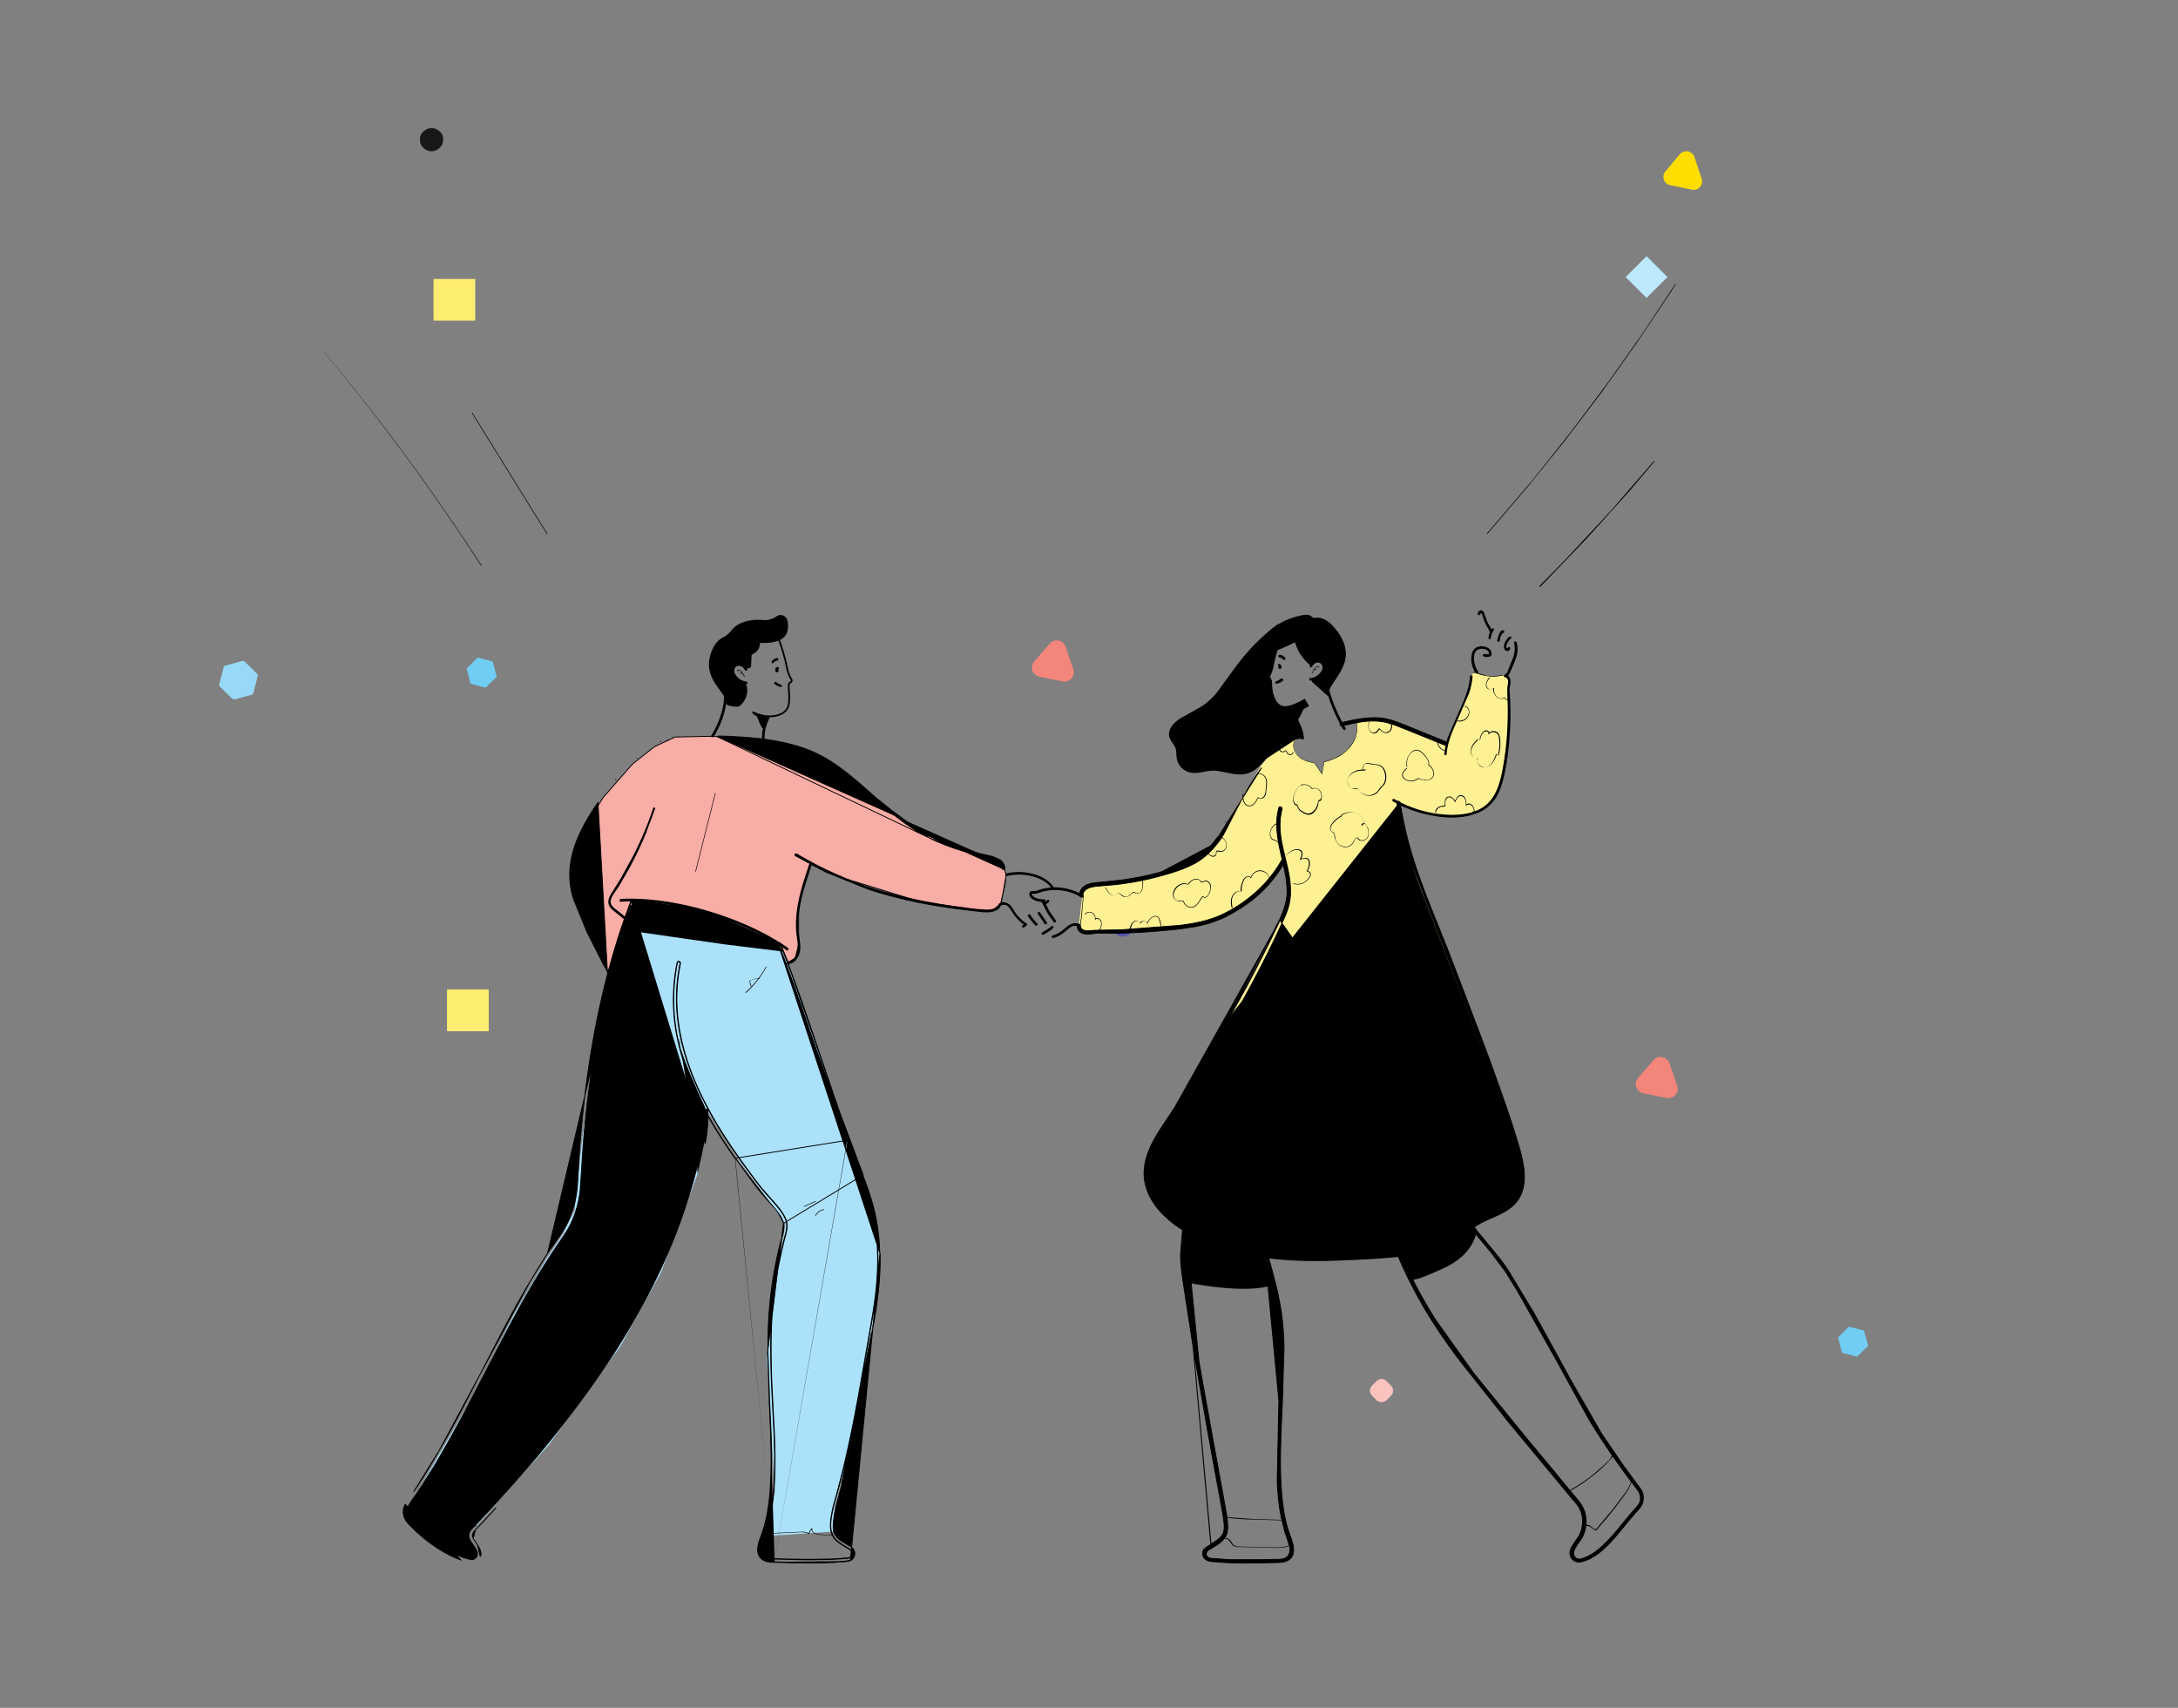 <svg xmlns="http://www.w3.org/2000/svg" width="255" height="200" fill="none" xmlns:v="https://vecta.io/nano"><rect width="100%" height="100%" fill="#808080" stroke="none"/><style><![CDATA[.B{stroke:#000}.C{stroke-width:.1}.D{stroke-miterlimit:10}]]></style><path d="M130.573 109.151l.639-1.831c.009-.043.033-.081.068-.108a.18.18 0 0 1 .123-.034c.151-.003.302.019.445.068.236.078.444.225.597.422s.243.436.261.685a1.25 1.25 0 0 1-.16.7c-.12.213-.301.385-.518.495a1.25 1.25 0 0 1-.719.128 1.26 1.26 0 0 1-.669-.294c-.038-.023-.067-.059-.079-.102s-.008-.089.012-.129z" fill="#5454af"/><path d="M161.154 163.969l-.501-.506c-.346-.35-.346-.894 0-1.205l.501-.506c.346-.35.885-.35 1.192 0l.501.506c.346.35.346.894 0 1.205l-.501.506c-.346.311-.885.311-1.192 0z" fill="#fac3bd"/><path d="M25.759 80.427l1.425 1.391c.042.041.093.071.15.086s.117.015.174-.001l1.925-.531c.057-.015.109-.044.15-.086a.32.32 0 0 0 .084-.15l.504-1.937c.015-.056.014-.115-.001-.171s-.046-.106-.088-.147l-1.425-1.391c-.041-.041-.093-.071-.15-.086s-.117-.015-.174.001l-1.928.538c-.056.016-.108.046-.149.087s-.071.093-.085.149l-.5 1.937c-.013.055-.012.112.003.167s.046.104.086.143z" fill="#97d9f7"/><path d="M196.691 18.039l-1.701 2.025c-.475.567-.198 1.499.554 1.62l2.572.527c.752.162 1.345-.567 1.108-1.296l-.831-2.511c-.277-.729-1.187-.931-1.702-.364z" fill="#fd0"/><path d="M51.883 16.424v-.134a1.19 1.19 0 0 0-.62-1.055l-.116-.077c-.388-.211-.853-.211-1.24 0l-.116.077a1.19 1.19 0 0 0-.62 1.055v.134a1.19 1.19 0 0 0 .62 1.054l.116.077c.388.211.853.211 1.24 0l.116-.077c.368-.23.62-.633.62-1.054z" fill="#181818"/><path d="M97.743 176.414l-.243 2.944-8.165.546 1.396-5.281-.971-15.511.698-7.982 1.305-6.466.182-1.365-5.342-7.285-3.825-5.98-1.093 7.437-4.31 11.595-4.705 8.529-8.408 11.595-8.529 9.53-2.489-2.064-4.158-2.306 6.374-10.988 4.614-9.258 3.885-6.677 1.973-2.945 1.335-2.762.941-8.681 1.943-13.78 2.732-10.381 7.679-.182 11.109 2.702 2.823 7.861 3.035 8.985 2.853 7.861 1.973 5.797.576 4.857-.607 7.376-2.853 15.479-1.73 6.8z" fill="#abe1fa"/><path d="M93.506 106.255h-.002v.013 2.125 2.179l-.388 1.613-.843.506-.554-1.313-.009-.021-.022-.007-5.069-1.669v-.001l-.007-.001-6.035-1.031-6.673-2.609-.049-.019-.017.05-1.791 5.311v.001l-.843 2.382-1.433-2.632-1.516-3.273-1.422-4.45.332-3.382.937-2.539 2.514-4.09 3.424-3.909 2.602-2.058 2.413-1.116 4.388-.091 8.218.849 3.51 1.089 3.785 2.332 4.702 4.034h0l.003.003 4.28 3.066-.001.001.011.004 5.039 2.064h-.001l.006.002 2.793.759h0 .002l1.43.328.593 1.692-.601 3.368-1.183.946-2.74-.331h-.001l-5.732-.88-8.463-2.608-4.217-1.729-.053-.022-.014.055-1.305 5.008z" fill="#f8ada6" class="B C"/><path d="M177.996 139.322l-.607 1.154-1.093 1.001-3.096 1.518-4.978 3.005-7.436 1.123-5.828.394-3.703-.121-6.708-.698-3.278-1.427-2.61-1.335-2.52-2.003-1.608-2.398-.425-1.7v-1.73l1.062-2.368 2.762-4.34 4.341-7.103 3.733-6.677 3.916-7.74.941-3.036-.183-2.549-.424-1.579-3.005 3.825-1.7 1.335-2.641 1.488-2.216.728-4.431.638-9.501.424-.455-.728.516-4.462 1.882-.394 7.285-1.215 2.215-.728 3.218-1.7 2.701-4.34 3.521-5.919 1.639-2.034 1.245-1.062 1.214-.03-.273.637.03.455.121.394.304.425.425.364.455.243 1.063.304.667.911.243.364.152-.941.061-.455.546-.152 1.032-.425.637-.425.79-.728.273-.334.364-.698.243-.941-.061-.971-1.73.243 3.642-.668 3.248.668 5.372 2.216 1.822-4.189.546-1.366.516-2.276.304-.425.758.213 1.67.243 1.457-.182.303.728-.091 1.214.091 3.308-.728 6.344-.972 2.701-1.396 1.396-1.973.698-2.914.152-2.762-.668-2.337-.971.182 1.154 2.823 9.895 2.185 5.251 2.52 6.769 2.974 7.679 3.066 8.985.819 4.097-.212 1.548z" fill="#fdf194"/><g fill="#000"><path d="M90.884 78.161c-.03.03-.061.03-.061.061 0 0-.03.03-.03.061v.03c0 .03-.03.061-.03.091v.061.061c0 .03 0 .03.03.061 0 .03 0 .03.03.061s.03.061.061.061c.061.03.152.03.213-.03.03-.03.03-.061.061-.091v-.03-.03c0-.03 0-.061-.03-.091 0-.03 0-.061-.03-.091 0-.03-.03-.061-.061-.091s-.091-.03-.121-.03-.061.03-.091.061-.03.091-.03.121 0 .061.03.061c0 .03 0 .03.03.061v-.03.03-.03s0-.03.03-.03l.03-.03.03-.03s.03 0 .03-.03h.03.03s.03 0 .03.03l.03.03.03.03v-.03s0 .03.03.03c0-.03 0-.03-.03-.061v.03-.061.03-.03s0 .03-.03.03c0 0 0-.03.03-.03l-.03.03.03-.03-.03.03s.03 0 .03-.03c.03 0 .061-.061.061-.091s0-.091-.03-.121-.061-.061-.091-.061h-.03c-.091.03-.121.061-.152.061zM87.362 79.8c-.334-.03-.637-.152-.88-.364s-.486-.486-.516-.819.152-.607.486-.637.607.212.759.486c.091.182.364.03.273-.152-.152-.273-.395-.516-.728-.607a.87.87 0 0 0-.88.243c-.486.577 0 1.396.486 1.76.304.213.637.364 1.032.395.182.03.182-.273-.03-.303z"/><path d="M86.391 78.587c.03-.061.152-.091.212-.061.091.03.152.121.212.212.121.152.213.334.303.516.03.061.091.03.061-.03a2.48 2.48 0 0 0-.364-.607c-.061-.091-.152-.152-.273-.182-.091 0-.182.03-.243.091 0 .061.061.091.091.061z"/><path d="M86.755 78.86c0-.03 0 0 0 0 0-.03 0-.03 0 0l.03-.03h.03s.03 0 .03.03c.03 0 .03.03.061.061h.061v-.061c-.061-.061-.121-.091-.182-.091-.03 0-.061 0-.091.03s-.03.061-.061.091c0 .03.03.03.03.03.061-.03.061-.03.091-.061zm3.825-1.245c.03-.03.03-.061.061-.091l.03-.03.03-.03c-.03 0-.03.03 0 0l.182-.091s-.03 0-.03.03c.061-.03.121-.03.182-.061.091 0 .121-.121.091-.182-.03-.091-.091-.121-.182-.091-.213.03-.425.182-.577.334-.03.03-.03.061-.03.121 0 .03.03.091.03.121.061.03.152.03.212-.03z"/></g><path d="M91.005 74.398c.486 1.245.911 2.58 1.153 3.916 0 0 .182.819.486 1.214.091.121.061.273-.061.364h-.03c-.121.061-.213.212-.213.364 0 1.062.334 2.398-.486 3.096-.911.789-2.762.637-3.764.03" stroke-width=".2" class="B D"/><g fill="#000"><path d="M91.4 80.165a.23.23 0 0 1-.152-.061h-.03s-.061-.03 0 0c-.03 0-.061-.03-.061-.03-.061-.03-.091-.061-.152-.091-.03 0-.061-.03-.061-.061l-.03-.03s-.061-.03 0 0c-.03-.03-.061-.03-.121-.03-.03 0-.091.03-.121.03-.061.061-.061.152 0 .212a2.11 2.11 0 0 0 .698.334c.091.03.182-.03.182-.091-.03-.091-.091-.182-.152-.182zm-7.043-.577c.334.516.425 1.184.425 1.791 0 .971-.213 1.912-.546 2.792a11.53 11.53 0 0 1-.941 1.943c-.091.182.152.334.273.152.637-1.032 1.123-2.185 1.366-3.369.182-.82.213-1.7.061-2.519-.061-.334-.182-.637-.364-.941-.121-.182-.364-.03-.273.152zm4.979 4.401c.395-.152.091.03 0 0-.091-.061-.03-.121-.152-.121-.273 0-.607-.212-.85-.303l.212.121c.334.182.425 1.184.85 1.548 0 0-.091-.395.091-.334.03-.364.273-.759.273-.85 0-.03-.728.03-.425-.061z"/><path d="M89.396 84.11c.03 0 .091-.03.121-.03h.03c.03 0-.03 0-.061 0-.03-.03-.061-.061-.091-.061 0-.03 0-.091-.03-.121 0-.03.03-.03.03-.061l.03-.03c-.03.03.03 0 0 0h-.03c-.03 0 .03 0 0 0s0 0 .03 0h.03c0-.03-.03-.061-.061-.061-.061-.061-.121-.061-.212-.061-.121 0-.243-.061-.364-.091l-.425-.182c-.152-.061-.273.213-.121.273.061.03.121.061.152.091.03 0 .03.03.061.03h.03s-.03 0 0 0l.03.03.061.061c.03.03.03.061.061.091l.091.243c.152.364.273.789.546 1.062.121.091.303 0 .243-.152v-.03-.03c0 .03 0-.03 0-.03v-.061-.03c0 .03 0 .03 0 0s0 0 0 0c-.03 0-.03.03-.061.03.091.03.182-.03.182-.152.03-.213.091-.395.182-.577.061-.121.212-.364 0-.425-.091-.03-.182 0-.273 0h-.152-.061 0l.061.03c0 .03.03.03.03.061-.03.121-.061.182-.061.182-.03.03-.03.03 0 0-.03.03 0 0 0 0-.03.03-.03.03 0 0 .091-.03.121-.091.091-.182-.03-.061-.121-.121-.182-.091-.091.03-.213.091-.182.243.03.121.152.121.243.121h.243.091.03s-.061 0-.061-.03c-.03-.03-.061-.061-.061-.091v-.091.03c-.03 0 0 0 0 0 0 .03-.03.061-.03.091-.03.061-.061.152-.091.213-.061.182-.121.364-.152.577.061-.061.121-.091.182-.152-.182-.03-.303.091-.303.243a.84.84 0 0 0 .03.273c.091-.061.182-.091.243-.152-.273-.273-.364-.698-.516-1.032-.061-.152-.152-.334-.273-.455-.091-.091-.213-.121-.303-.182-.03.091-.091.182-.121.273.212.091.395.182.607.243.061.03.091.03.152.03.03 0 .152.03.152 0-.03.03-.091-.061-.061-.03 0 .03.03.03.03.061a.42.42 0 0 0 .121.091c.091.03.243-.03.303-.091.091-.091.03-.273-.121-.273-.061 0-.152.03-.212.061-.091.03-.122.091-.091.182.061.091.152.152.243.121z"/><path d="M89.851 83.837c-.212.455-.425.911-.516 1.396-.091.425-.121.819-.121 1.244 0 .182.303.182.303 0 0-.395.03-.789.121-1.184.121-.455.303-.88.486-1.305.061-.152-.212-.303-.273-.152zm-2.64-5.645s.698.273.728-.243L88 76.674s1.032-.395.971-1.396c0 0 2.975.303 3.248-1.487s-.759-1.912-1.214-1.669c-.03.03-.061.03-.091.061-.455.304-1.002.486-1.548.425-1.093-.091-2.762.03-3.703 1.184a3.01 3.01 0 0 1-1.062.88c-.395.212-.911.637-1.275 1.578-1.335 3.308 1.912 4.856 1.669 6.101-.061.304 1.335.516 1.548.364 1.335-1.032.971-2.671.607-2.823s-1.427-.728-1.153-1.609c.213-.88 1.214-.091 1.214-.091zm36.15 25.708c-.577-.85-1.518-1.335-2.489-1.578s-2.064-.273-3.035-.031c-.182.061-.122.334.091.304.91-.243 1.912-.213 2.823 0s1.821.637 2.367 1.426c.091.183.334.031.243-.121zm.273 3.916l-.759-1.093-.667-1.305c-.091-.182-.334-.03-.274.152l.668 1.305c.243.395.486.728.759 1.093.121.151.364 0 .273-.152zm-1.063.212l-.789-1.153c-.03-.061-.121-.091-.212-.061-.061.03-.091.152-.061.212l.789 1.154c.061.061.122.091.213.061.06-.061.121-.152.06-.213zm-1.122.122c-.304-.304-.577-.638-.82-1.002-.06-.061-.121-.091-.212-.061-.061.031-.091.152-.061.213.243.364.546.728.85 1.062.061.061.152.061.212 0 .092-.03.092-.152.031-.212zm-1.306-.03c-.273-.152-.485-.365-.698-.577s-.455-.455-.607-.728c-.212-.304-.364-.638-.637-.881-.273-.212-.607-.334-.941-.243-.182.061-.091.365.091.304.698-.243 1.062.728 1.396 1.184.364.455.789.91 1.305 1.214.091.091.243-.182.091-.273zm-47.471-2.52c2.61-.151 5.281.183 7.831.79a36.58 36.58 0 0 1 7.861 2.731c1.305.638 2.55 1.336 3.733 2.155.152.122.303-.151.152-.273-2.185-1.517-4.614-2.671-7.102-3.581-2.61-.941-5.342-1.639-8.104-1.973-1.457-.182-2.914-.243-4.341-.182-.212.06-.212.364-.03.333z"/><g class="B C"><path d="M91.14 110.654h0c-.041-.123.043-.218.126-.238.043-.011.095-.005.13.037.031.037.037.09.025.151l1.077 2.841.223.606h0c1.203 3.27 2.313 6.565 3.423 9.86l2.071 6.076 2.451 6.563.402 1.054-.047.018m-9.881-26.968l11.854 36.044c-.03-1.548-.212-3.066-.546-4.583s-.85-3.005-1.427-4.493m-9.881-26.968l.001.003c1.719 4.364 3.208 8.821 4.688 13.251l.653 1.953v.001l2.702 7.68m-8.044-22.888l8.044 22.888m1.837 4.08l-.402-1.055-2.451-6.563-2.072-6.078-3.422-9.857-.223-.607-1.082-2.854c.061-.243-.243-.151-.182.031 1.72 4.365 3.209 8.824 4.689 13.253l.653 1.953 2.701 7.68m1.79 4.097l-9.288 5.646m7.852 39.474c.356-.162.548-.579.484-.933-.033-.275-.187-.468-.379-.62-.133-.106-.289-.196-.436-.281l-.18-.106h-.001l-.015-.009c-.515-.303-1.069-.629-1.332-1.154v-.001c-.131-.249-.176-.536-.18-.835-.003-.267.026-.539.054-.8l.01-.097c.075-.71.242-1.412.431-2.113l.2-.721.369-1.378c.364-1.397.698-2.824 1.002-4.221.516-2.368.972-4.767 1.397-7.165h0l.339-1.983.753-4.269h.001c.576-3.097 1.032-6.228.941-9.359l-3.48 35.999m.021.046l-.021-.046m.021.046l-.021-.046m.021.046c-.206.095-.456.133-.703.152-.125.01-.25.014-.37.019l-.026.001c-.11.003-.216.007-.313.014m1.391-.232c-.303.14-.714.155-1.08.168l-.316.014m.005.05l-.005-.05m.005.05c-.328.041-.67.055-1.015.068l-.505.023h-.002c-1.245.031-2.491.031-3.736 0h-.001l-1.107-.03-1.108-.03m7.473-.031l-.005-.05m0 0l-7.468.081m0 0l.001-.05m-.001.05l5.95.01a74.95 74.95 0 0 1-3.733 0c-.364-.015-.736-.022-1.108-.03l-1.108-.03m-.001.05c-.544 0-1.172-.029-1.613-.47-.333-.333-.41-.768-.371-1.205s.193-.882.329-1.246h0c.817-2.148 1.09-4.358 1.18-6.632h0c.121-2.517.038-5.027-.08-7.534l-.074-1.511-.211-6.007m.838 24.605l.001-.05m0 0c-.546 0-1.153-.031-1.578-.456-.637-.637-.303-1.669-.03-2.397.82-2.156 1.093-4.371 1.184-6.648.146-3.025-.004-6.04-.153-9.05l-.211-6.005m.941-16.663c.364.455.759 1.001.88 1.578m-.88-1.578c-.303-.365-.617-.719-.93-1.074-.47-.532-.94-1.063-1.377-1.628l-.826-1.116-1.632-2.253m4.765 6.071l-.039.031.039-.031zm.88 1.578c.136.591-.068 1.268-.255 1.889-.063.208-.124.41-.169.6-.334 1.396-.637 2.823-.85 4.28-.425 2.762-.577 5.524-.546 8.316m1.821-15.085l-1.871 15.086m-3.775-22.735c-1.578-2.246-3.066-4.583-4.28-7.072-1.184-2.398-2.094-4.948-2.58-7.588-.486-2.732-.455-5.525.091-8.226.061-.182.334-.091.303.091-.273 1.336-.425 2.732-.425 4.098 0 5.494 2.185 10.623 5.008 15.237 1.427 2.307 3.005 4.492 4.644 6.647.379.486.782.933 1.184 1.381s.804.895 1.184 1.381c.304.395.607.85.789 1.336.212.637.061 1.274-.121 1.912-.728 2.792-1.245 5.615-1.487 8.468-.213 2.762-.182 5.555-.091 8.347l.165 3.35c.199 3.647.398 7.291-.043 10.916-.121 1.063-.304 2.095-.607 3.127-.072.223-.169.458-.269.698-.279.673-.578 1.393-.399 2.064.182.698.941.758 1.548.789m-4.614-46.956l-.041.028m.041-.028l-.041.029m4.655 46.927l2.216.061c1.214.03 2.428.03 3.642 0 .516 0 1.032-.031 1.548-.061h0c.243 0 .516-.031.759-.061.243 0 .546 0 .729-.152.243-.182.303-.516.121-.758-.135-.158-.352-.282-.555-.397-.071-.04-.141-.08-.204-.119-.455-.274-.941-.577-1.275-1.002-.637-.85-.395-2.125-.212-3.066.087-.479.221-.944.358-1.414l.158-.559c.212-.758.395-1.487.577-2.215h0c1.184-4.644 2.003-9.379 2.823-14.115l.403-2.319c.324-1.811.65-3.631.841-5.481.304-3.127.243-6.314-.516-9.349-.477-1.888-1.195-3.704-1.912-5.518l-.971-2.525m-8.529 49.05l.002-.05m-.002.05l.002-.05m8.527-49l-.047.017m.047-.017l-.047.017m0 0c.308.848.641 1.689.973 2.53.716 1.812 1.432 3.624 1.909 5.508.757 3.028.817 6.209.514 9.332-.191 1.848-.516 3.665-.839 5.475l-.405 2.322c-.819 4.736-1.638 9.469-2.822 14.11h0l-.576 2.215h0l-.157.555c-.136.472-.272.94-.359 1.422-.091.47-.198 1.028-.202 1.576s.096 1.092.424 1.529v.001c.34.433.834.741 1.288 1.013.061.039.129.077.197.116l.009.005.197.114c.135.083.258.17.344.27.163.219.11.521-.112.687h0l-.002.002c-.081.067-.192.103-.317.122s-.258.018-.38.018h0-.006a6.21 6.21 0 0 1-.753.061h-.003c-.516.03-1.031.061-1.545.06l-.001.001c-1.213.03-2.427.03-3.64 0h-.001c-.727 0-1.485-.031-2.214-.061m8.48-48.983l-13.137 2.105m4.657 46.878c-.304-.015-.638-.038-.918-.141s-.498-.282-.584-.611h0c-.117-.441-.023-.907.139-1.375a11.92 11.92 0 0 1 .258-.657l.015-.036c.094-.228.186-.451.255-.666v-.001c.304-1.036.487-2.071.609-3.135.442-3.63.243-7.28.043-10.928l-.164-3.345c-.091-2.792-.121-5.582.091-8.342.243-2.849.758-5.669 1.486-8.459.182-.636.338-1.288.121-1.941h0l-.001-.002c-.185-.492-.492-.952-.796-1.348v-.001c-.38-.487-.784-.935-1.185-1.383h-.001c-.402-.448-.803-.895-1.181-1.379-1.639-2.154-3.216-4.338-4.641-6.643-2.821-4.61-5.001-9.73-5.001-15.21a20.59 20.59 0 0 1 .424-4.088h0v-.002c.02-.121-.062-.209-.152-.238-.045-.014-.097-.015-.143.005s-.086.06-.105.118h0l-.001.006c-.548 2.708-.578 5.506-.091 8.244v.001c.487 2.646 1.399 5.2 2.584 7.601 1.216 2.492 2.704 4.831 4.284 7.078m3.816 22.707l.05-.001m-.05.001l.05-.001m8.651 15.328c.364-1.396.698-2.822 1.002-4.219.516-2.367.972-4.765 1.397-7.163l.338-1.981.754-4.272-3.49 17.635z"/><path d="M73.871 105.517h0c.057-.114.178-.15.269-.101.045.024.08.067.093.125a.32.32 0 0 1-.029.199l-1.243 3.518c-1.608 4.823-2.73 9.798-3.519 14.835-.394 2.579-.728 5.158-.971 7.737h0c-.121 1.244-.212 2.518-.303 3.793h0l-.09 1.49-.153 2.244v.001c-.122 1.219-.427 2.407-.914 3.535-.364.899-.903 1.682-1.443 2.468l-.413.606h0c-1.395 2.063-2.669 4.186-3.883 6.34-1.499 2.676-2.902 5.397-4.308 8.123l-2.551 4.898h0c-1.154 2.155-2.338 4.281-3.583 6.376v.001l-.001.001-1.943 3.066c-.105.157-.226.321-.35.489l-.167.228c-.18.248-.354.503-.489.765-.269.523-.376 1.065-.055 1.621.248.396.639.751 1.009 1.087l.226.207c.486.425.969.848 1.483 1.21l.001.001c.968.726 2.027 1.361 3.175 1.815h.002c.217.097.452.174.679.248l.164.053c.058.013.12.029.181.045l.032.008a4.35 4.35 0 0 0 .223.053c.149.03.292.043.418.016.283-.086.507-.37.479-.676v-.004h0c0-.14-.056-.291-.135-.44-.058-.111-.126-.217-.189-.315l-.063-.099-.001-.002a3.59 3.59 0 0 0-.203-.306l-.022-.031a4.59 4.59 0 0 1-.191-.28c-.131-.212-.229-.444-.197-.717.016-.257.137-.464.288-.646.076-.091.16-.177.243-.26l.042-.042c.069-.069.136-.136.199-.204l.001-.001c3.217-3.399 6.312-6.858 9.224-10.499s5.674-7.434 8.101-11.408 4.55-8.099 6.218-12.436c.819-2.153 1.517-4.307 2.123-6.521.668-2.52 1.303-5.062 1.182-7.664v-.002c0-.061.026-.11.066-.142s.088-.045.136-.045.097.014.136.045.066.08.066.14l-.05.002c.061 1.305-.061 2.61-.304 3.885l-8.695-28.433zm0 0l-.002.005m.002-.005l-.002.005m0 0c-1.853 4.859-3.219 9.901-4.191 15.003s-1.579 10.293-1.913 15.485l-.066 1.206c-.045.934-.089 1.864-.237 2.796-.212 1.27-.635 2.509-1.269 3.657-.415.748-.915 1.451-1.415 2.154l-.677.968v.001m9.769-41.27l-9.769 41.27m0 0c-.585.89-1.127 1.779-1.679 2.686l-.325.533h0m2.005-3.219l-2.005 3.219m0 0c-1.987 3.342-3.757 6.793-5.533 10.252l-1.601 3.106c-1.153 2.216-2.306 4.4-3.58 6.554h0m10.715-19.912l-10.715 19.912m0 0a88.39 88.39 0 0 1-1.911 3.186l-.282.44a28.95 28.95 0 0 1-.749 1.136h0l2.942-4.762zm4.517 10.986v.001c.121.196.253.413.335.639s.115.466.035.708l-.048-.016-.322-1.332zm0 0c-.064-.101-.133-.198-.202-.295l-.043-.06c-.083-.117-.165-.237-.24-.371h0m.485.726l-.485-.726m0 0c-.115-.202-.128-.377-.079-.538s.164-.315.314-.464v-.001m-.235 1.003l.235-1.003m0 0c.82-.85 1.64-1.731 2.429-2.612l-2.429 2.612zm-1.692 3.503h.001l-6.48-6.482-.044-.024a1.83 1.83 0 0 0-.156 1.342c.125.5.438.842.802 1.206.851.852 1.764 1.643 2.739 2.313s2.01 1.248 3.138 1.645z"/></g><path d="M149.738 78.04h0 0 0 0 0 0 0 0v.03c.03 0 .03-.03 0-.03v.061-.061.061c0-.03.03-.03 0-.061.03.03.03.03 0 .03l.03-.03s.03 0 .03-.03h.031.03s.03 0 .03.03l.031.03.03.03s0 .03.03.03v.03-.03.03-.061c0-.03 0-.061.031-.061 0-.03 0-.091-.031-.121s-.06-.061-.091-.061-.091 0-.121.03-.061.061-.061.091-.03.091-.03.121v.061c0 .03 0 .061.03.091 0 .03.031.061.061.061s.03.03.061.03h.06c.031 0 .061-.03.091-.061l.031-.03c0-.03.03-.061.03-.091v-.091c0-.03 0-.061-.03-.091s-.031-.091-.061-.121c0-.03-.03-.03-.061-.03 0 0-.03 0-.03-.03-.03 0-.03-.03-.061-.03h-.06c-.031 0-.061.03-.091.061s-.031.091-.031.121c.061.03.091.061.122.091zm3.703 1.669c.637-.061 1.275-.455 1.548-1.062.152-.303.212-.698.03-1.002-.182-.273-.516-.425-.819-.364-.365.03-.668.303-.85.637-.091.182.182.334.273.152.152-.273.425-.516.728-.486.334.03.516.334.486.637-.03.334-.273.607-.516.82a1.52 1.52 0 0 1-.88.364c-.091 0-.152.061-.152.152 0 .061.061.152.152.152z"/><path d="M154.472 78.131c-.06-.091-.151-.121-.242-.091-.122.03-.183.091-.274.182-.151.182-.273.395-.364.607-.03.061.061.061.061.03.061-.182.152-.364.303-.546.061-.061.122-.152.213-.182.061-.03.182-.03.212.03.061.03.122 0 .091-.03z"/><path d="M154.139 78.465c0-.03-.031-.061-.061-.091s-.061-.03-.091-.03c-.061 0-.152.03-.182.091v.061s.03.03.06 0l.061-.061c.03 0 .03-.03.061-.03h.03.031c0 .03.03.03.03.03.03.061.061.03.061.03zm-3.704-1.457c-.151-.182-.364-.303-.576-.334-.031 0-.091 0-.122.03s-.06.061-.06.091c-.031.061.03.182.091.182s.121.03.182.061c0 0-.031 0-.031-.03l.182.091c.031.03-.03 0 0 0l.031.03.03.03c.031.03.061.061.061.091.03.03.061.03.121.03.031 0 .091-.03.122-.03.03-.03.06-.061.03-.121s-.03-.091-.061-.121z"/></g><path d="M149.768 74.033c-.486 1.244-.911 2.58-1.154 3.946 0 0-.182.819-.485 1.214-.091.121-.061.273.06.364h.031c.121.061.212.212.212.364 0 1.062.213 2.246 1.032 2.944.911.789 2.519 0 3.551-.607" class="B D"/><g fill="#000"><path d="M149.494 80.073a2.11 2.11 0 0 0 .698-.334c.031-.03.031-.061.031-.121 0-.03-.031-.091-.031-.121-.03-.03-.06-.061-.121-.03-.03 0-.061.03-.121.03h-.031l-.03.03c-.03.03-.061.03-.061.061-.061.03-.091.061-.152.091-.03 0-.06.03-.06.03-.031 0 0 0 0 0h-.031s-.03 0-.03.03c-.061.03-.121.03-.152.061-.091.03-.121.121-.091.182s.091.091.182.091zm5.768.607c.455 1.669 1.123 3.248 2.003 4.735.091.182.364.03.273-.152a19.6 19.6 0 0 1-1.973-4.644c-.091-.212-.364-.121-.303.061zm-3.824 2.459h0c.152-.061-.061-.091.06-.121.274-.03-.091.091.152-.03l1.154-.637c-.274.243-.152.395-.941 1.791-.152.243.06-.121-.122-.03-.091-.364-.485-.911-.516-1.002-.03 0 .213.03.213.03z"/><path d="M151.559 83.23s-.031.03-.061.03c.091-.03.152-.091.152-.182 0-.03 0-.061-.031-.091 0 0-.06-.091-.03-.03 0 .03 0 .061.03.091 0 .03 0 .061-.03.091l-.061.061c-.03.03 0 0 0 0 .061-.03.031.061-.06-.03 0-.03-.031-.061-.031-.121 0-.03.122-.152.061-.121 0 0 .03-.03.061 0 .03 0 .06.03.121.03 0 .061.03.091.03.152-.03.061-.06.061-.03.061-.03 0-.03 0 0 0l.03-.03h.031c.03-.03.061-.03.121-.061l.395-.212.637-.334c-.06-.091-.121-.152-.182-.243-.121.091-.182.243-.243.364l-.364.789-.212.395-.122.212c-.03.03-.03.061-.061.091-.03.061-.03.03.031 0 .061 0 .121.03.182.03 0 .03.03.061.03.121v.03-.061-.091c-.03-.152-.182-.152-.303-.091.06.03.152.061.212.091-.06-.213-.182-.425-.303-.637-.091-.121-.182-.273-.243-.395 0 .03 0 .091.03.121l-.091.091c-.03.03-.03 0 0 0h.031.091c.06 0 .121.03.182-.03.182-.091.03-.364-.152-.273.061-.03.061 0 .03-.03h-.03-.091c-.061 0-.122 0-.152.03-.152.091-.03.243.03.334.152.273.334.516.425.82.031.091.122.121.213.091-.03.03-.03 0-.091-.03-.031 0-.061-.03-.061-.061 0 .03 0-.03 0 0 0 .061-.03.121.03.182.061.03.122.061.183.03s.121-.152.151-.243c.061-.121.152-.243.213-.364l.273-.577c.091-.182.152-.395.273-.577 0-.03.031-.03.031-.061l.03-.03c0-.03-.03.03 0 0l.091-.091c.121-.121-.03-.334-.182-.243l-.82.455-.334.182c-.091.061-.212.152-.151.273.06.091.212.091.273 0 .061-.061.061-.152 0-.213s-.122-.061-.182-.03c-.091 0-.213.03-.213.152 0 .061 0 .091.031.121 0 0 0 .03.03.03.03.03 0-.03 0-.03v-.091c0-.03.03-.03.03-.061.031-.03.031-.03 0 0-.03 0-.03.03-.06.03-.061.061-.061.152 0 .212.03.061.121.03.182-.03z"/><path d="M151.073 83.2l.85 1.761c.212.486.425 1.002.425 1.518 0 .182.303.182.303 0 0-.546-.182-1.093-.394-1.578l-.881-1.882c-.121-.152-.394 0-.303.182z"/><g class="B C"><path d="M138.457 143.929h0c.019-.133.127-.206.235-.19s.199.119.199.288v.005h0l-.183 1.67c-.186 1.971.12 3.942.424 5.9l.123.795-.05.007m-.748-8.475l3.328 36.946-.116.064c-.247.133-.516.278-.673.513l-.041-.029c-.162.227-.193.548-.097.805.113.322.348.483.62.566.24.073.512.087.76.099l.089.005c1.186.122 2.341.152 3.525.152l1.14-.015h0l1.137-.015.684-.015v-.001l.682-.015c.427 0 .83-.03 1.235-.217h0l.002-.001c.305-.156.498-.372.607-.622s.133-.531.11-.819c-.041-.516-.239-1.065-.399-1.511l-.051-.144v-.001c-.454-1.239-.696-2.54-.848-3.843-.333-3.031-.242-6.093-.121-9.128l.113-2.432.191-6.495h0c-.031-1.337-.122-2.705-.304-4.043v-.001a38.94 38.94 0 0 0-.882-4.163l-.108-.42-.56-2.071h0v-.001a.2.2 0 0 0-.246-.135c-.096.025-.174.116-.155.249h0l.002.006c.759 2.793 1.516 5.611 1.728 8.52h0c.212 2.879.061 5.79-.091 8.705h0l-.182 8.989h0c.061 1.428.182 2.827.456 4.226h0l.456 1.826.001.002.186.521.359 1.141c.089.539-.004 1.084-.519 1.342-.19.088-.403.125-.623.14l-.499.008c-.054 0-.108-.001-.162-.001l-.654.015h0l-.651.015-.001.001h-.029-3.944l-1.636-.122-.217-.015h-.003l-.216-.015c-.145-.015-.28-.044-.391-.113-.195-.14-.274-.387-.166-.604h.001l.001-.004a.54.54 0 0 1 .28-.277h0l.003-.002.244-.152v-.001l.242-.151.001-.001c.303-.181.61-.365.886-.611.246-.215.463-.462.618-.742h0l.002-.004c.121-.272.154-.601.183-.895l.003-.031h0v-.005c0-.703-.122-1.435-.243-2.133l-.243-1.336h0l-.243-1.335h0l-.519-2.856-.422-2.304v-.001l-1.578-8.771h0l-1.166-7.257-.078-.512-.05.007m-.748-8.475v.001.001l-.243 3.01c0 1.066.152 2.162.304 3.194l1.275 8.288.001.003 1.487 8.557h0l.455 2.518v.001l.455 2.519v.001l.138.726.833 4.523.152 1.15h0c.03.331.029.659-.06.984v.001c-.087.334-.313.599-.594.827-.219.178-.466.331-.703.476l-.197.123-3.303-36.903zm.748 8.475l.078.513 1.167 7.258-1.609-16.148-.182 1.669c-.187 1.979.12 3.957.424 5.914l.122.794zm10.563 12.02h0l.091-8.711c-.213-2.914-.971-5.737-1.73-8.529l1.639 17.24zm0 0l-.182 8.985m.182-8.985l-.182 8.985m0 0c.06 1.426.182 2.822.455 4.219m-.455-4.219l.455 4.219m0 0l.455 1.821-.455-1.821zm22.966-32.844h0l.002.002 1.518 1.822.001.001 1.666 2.211 1.036 1.664.571.945 4.673 8.313v.001l.569 1.065 2.953 5.341h0c1.519 2.552 3.22 4.982 4.981 7.35h0l.306.397.542.724a1.53 1.53 0 0 1 .205 1.145c-.075.352-.279.572-.511.824l-.114.125h0l-.365.425-.001.001-.363.424-.001.001-.616.754c-.816 1.004-1.628 2.006-2.596 2.852v.001c-.545.484-1.147.934-1.837 1.204v.001l-.067.027c-.136.055-.282.114-.43.149-.173.04-.343.046-.496-.024-.307-.139-.452-.506-.367-.851.149-.446.447-.864.72-1.228.248-.31.402-.681.524-1.046.246-.739.246-1.569.031-2.337v-.001c-.231-.742-.739-1.336-1.232-1.914l-.295-.349h-.001l-1.659-2.013-.313-.385h0l-1.804-2.168-.002-.002-.003-.003-1.803-2.168h0l-5.888-7.252-4.459-6.249c-1.243-1.972-2.396-4.034-3.366-6.156h0l-.696-1.605c-.02-.059-.062-.098-.111-.118s-.101-.018-.148-.004-.092.043-.12.086-.039.1-.019.16h0l.001.003c.912 2.219 2.005 4.345 3.22 6.411h0c1.277 2.157 2.704 4.193 4.223 6.197l5.616 7.073v.001h0l3.688 4.446.001.002 3.687 4.445h0l.219.255c.246.283.494.568.655.889.18.359.299.748.329 1.135h0v.002c.09.809-.09 1.646-.538 2.303l-.139.199c-.225.32-.445.635-.623.991h0l-.001.001c-.155.341-.221.691-.061 1.043h0l.001.002c.158.316.475.572.829.604.347.032.722-.094 1.025-.216h0c1.44-.582 2.57-1.805 3.54-2.927h.001l1.578-1.913.001-.001h0l.726-.847c.273-.274.522-.552.677-.925s.156-.783.064-1.184h0l-.001-.003c-.105-.367-.321-.647-.547-.94l-.129-.169-1.608-2.184v-.001l-2.548-3.731-3.731-6.491-.001-.001-.673-1.26-3.486-6.33h0l-3.037-5.04c-.681-1.044-1.468-1.985-2.253-2.923l-.997-1.209h0l-.001-.001-.109-.13c-.276-.327-.567-.671-.699-1.061-.001-.059-.022-.107-.061-.137s-.09-.032-.132-.019c-.085.026-.157.121-.116.242.078.234.21.451.355.657l.214.291.01.013.216.296z"/><path d="M149.814 107.704h0c.454-.999.815-1.964.875-3.077.03-1.116-.181-2.234-.423-3.326l-.176-.769c-.448-1.938-.909-3.931-.371-5.899.01-.064.042-.112.089-.138s.103-.024.15-.004c.098.041.167.158.132.315v.002c-.271 1.054-.272 2.14-.121 3.228.115.813.312 1.617.509 2.425l.189.78c.25 1.071.456 2.153.426 3.267 0 1.102-.306 2.111-.763 3.086l-.784 1.709-.4.841-.001.001c-1.913 3.978-4.068 7.864-6.284 11.689h0l-3.37 5.617h0l-2.18 3.4-1.099 1.699v.001c-1.305 2.002-2.384 4.321-1.573 6.695.723 2.107 2.592 3.678 4.47 4.768h0c4.148 2.453 9.055 3.181 13.817 3.272 2.456.03 4.883-.091 7.311-.243h0l.864-.05c2.218-.126 4.475-.253 6.59-.949v-.001c1.238-.392 2.295-1.026 3.356-1.783v-.001c1.001-.698 1.976-1.368 3.105-1.856m-24.338-34.699l24.358 34.745m-24.358-34.745c-1.79 3.944-3.884 7.798-6.008 11.561m6.008-11.561l-6.008 11.561m30.346 23.138l.02.046m-.02-.046l.02.046m-.02-.046l.388-.174c.876-.39 1.739-.774 2.419-1.455.807-.807 1.108-1.915 1.078-3.029s-.302-2.234-.635-3.325v-.001a90.1 90.1 0 0 0-1.274-4.035h0a242.12 242.12 0 0 0-2.792-7.86l.047-.017m.789 19.942l.387-.174c.876-.39 1.748-.778 2.436-1.465.819-.82 1.123-1.943 1.092-3.066s-.303-2.246-.637-3.339a90.19 90.19 0 0 0-1.275-4.037c-.88-2.64-1.821-5.251-2.792-7.861m0 0l-5.737-14.873c-.85-2.125-1.67-4.249-2.368-6.404m8.105 21.277l-.047.017-5.736-14.871h-.001c-.85-2.125-1.67-4.251-2.368-6.408m-28.059 29.093c2.367-3.582 4.553-7.315 6.677-11.048 2.125-3.764 4.219-7.619 6.01-11.565l-12.687 22.613zm0 0l-.528.79c-1.142 1.7-2.336 3.475-2.599 5.523l3.127-6.313zm6.634-11.073c-2.125 3.733-4.31 7.465-6.676 11.045v.001l-.526.788c-.483.718-.976 1.451-1.403 2.212-.586 1.042-1.052 2.141-1.205 3.334-.307 2.267.797 4.286 2.413 5.81 1.676 1.585 3.808 2.65 5.966 3.44h0c2.282.822 4.684 1.278 7.084 1.521h.001c2.461.243 4.922.243 7.382.152 2.489-.091 4.98-.213 7.471-.486h0c1.276-.152 2.524-.365 3.743-.761l.001-.001c1.221-.427 2.288-1.098 3.351-1.827h0c.516-.365 1.031-.728 1.545-1.03s1.027-.544 1.573-.786l.154-.068c.924-.402 1.897-.827 2.624-1.582.83-.847 1.137-1.907 1.167-3.008s-.214-2.245-.487-3.263h0c-.76-2.703-1.701-5.376-2.642-8.016-.941-2.672-1.943-5.313-2.945-7.923l-.724-1.935-2.22-5.806-.914-2.274c-1.479-3.656-2.95-7.291-3.88-11.135h0c-.303-1.243-.546-2.486-.758-3.73l-.049.008m-20.046 25.32l21.425-18.02m-1.379-7.3c-.031-.182-.334-.121-.304.091.395 2.428.972 4.856 1.73 7.194m-1.426-7.285c.212 1.245.455 2.489.759 3.733l-.759-3.733zm1.426 7.285l-.047.015m.047-.015l-.047.015m-22.839 44.603c2.277.82 4.675 1.275 7.073 1.518 2.458.243 4.917.243 7.375.152 2.489-.091 4.978-.213 7.467-.486 1.275-.152 2.519-.364 3.733-.759 1.215-.425 2.277-1.093 3.339-1.821l-28.987 1.396z"/></g><path d="M47.782 177.142c2.276 1.001 4.583 2.033 6.374 3.824a10.19 10.19 0 0 1 1.275 1.548c.03.03.091 0 .061-.03-1.336-2.064-3.46-3.4-5.615-4.462l-2.064-.941c-.03-.031-.061.061-.03.061zm39.58-60.888a11.39 11.39 0 0 0 2.367-3.005c.03-.03-.03-.091-.061-.03-.607 1.123-1.427 2.124-2.367 2.974-.03.061 0 .091.061.061z"/><path d="M87.969 115.435c-.091-.183-.152-.395-.152-.608l-.03.031a3.75 3.75 0 0 1 1.153-.273c.061 0 .061-.091 0-.061a5.02 5.02 0 0 0-1.153.303l-.03.031c0 .212.061.425.152.637.03.031.091-.03.061-.06zm7.558 26.922c.182-.364.546-.607.941-.667.061 0 .03-.091-.03-.061-.425.061-.789.334-1.002.728 0 0 .091.031.091 0zm-1.366-1.032l1.335-.607c.03-.03 0-.091-.03-.061l-1.336.607c-.03 0 0 .091.03.061zm-24.099.851a1.78 1.78 0 0 1 1.457-.304c.061 0 .061-.061.03-.061a1.92 1.92 0 0 0-1.518.304c-.03.03 0 .091.03.061zm-.031-1.913c.668.152 1.336.182 2.003.091.061 0 .061-.091 0-.06a5.37 5.37 0 0 1-1.973-.092c-.061-.03-.061.031-.03.061zm73.06 39.975c.394-.182.758.03.971.395.152.242.304.424.577.485.273.091.576.061.88.061l1.214.03 2.337.061c.668 0 1.366.03 1.973-.273.03-.031 0-.091-.03-.061-.698.334-1.488.273-2.216.273l-2.337-.06c-.395 0-.789-.031-1.214-.031-.334 0-.698-.03-.911-.303-.182-.213-.273-.516-.577-.638a.85.85 0 0 0-.667 0c-.091 0-.061.061 0 .061zm42.341-1.275c.031-.304.425-.304.638-.213s.394.304.607.395c.061.03.152.091.212.061.091-.031.213-.213.243-.274l.638-.728c.819-.941 1.578-1.943 2.306-2.944.395-.516.759-1.063.941-1.7 0-.061-.06-.061-.06-.03-.183.607-.547 1.123-.911 1.608l-1.244 1.639-1.275 1.518c-.091.121-.213.243-.304.364-.061.061-.121.122-.152.182-.06.061-.121.182-.182.213-.182.121-.546-.243-.698-.364-.273-.182-.789-.213-.85.212 0 .121.061.121.091.061zm-67.747-76.792c.061.06.03.273.03.364 0 .182 0 .364-.03.546-.03.273-.031.516-.091.789l-.577 2.277c0 .061.061.061.061.03l.607-2.398c.061-.273.061-.546.091-.819 0-.182.03-.364 0-.577 0-.061 0-.212-.061-.243-.03-.06-.06 0-.03.031zm4.067 2.337c1.64-.516 3.43-.304 4.887.607.152.091.304-.152.152-.273-1.518-.941-3.399-1.184-5.099-.638-.213.091-.122.365.06.304zm.425 4.947c.395-.213.789-.455 1.123-.759.061-.061.061-.152 0-.212s-.152-.061-.212 0c-.334.273-.699.516-1.063.698-.06.03-.091.151-.06.212a.16.16 0 0 0 .212.061zm1.153.394c.546-.151 1.032-.455 1.457-.819.364-.304.911-.85 1.427-.486.151.122.303-.152.151-.273-.516-.364-1.123-.03-1.517.304-.486.424-.972.819-1.579.971-.212.061-.121.364.061.303z"/><path d="M126.396 108.696c.213-.577.243-1.245.304-1.882l.182-2.003c0-.061-.061-.061-.061-.031l-.182 1.913c-.061.637-.091 1.335-.304 1.973-.03.06.031.091.061.03zm-53.512.182l12.08 1.73 6.678.82s-.243-.759-.82-1.093-6.496-3.308-9.956-3.976-6.101-.88-6.101-.88-.577-.213-.88.637m5.646 15.51l1.487 9.44c.607 2.58.638 6.404.638 6.404s1.093-4.492 1.123-5.949-.334-2.064-.486-2.398-3.005-6.434-2.762-7.497zm60.948 23.281l-1.123-.577c-.091-.061-.819-.637-.759.425s-.424 3.248.183 5.403c0 0 7.072 1.518 10.289.303l-.455-2.215s-.091-1.275-.82-1.214c-.758.03-5.736-1.215-7.315-2.125zm24.678 4.857c.212.455 2.822-.79 3.187-.941 2.124-.881 3.945-2.155 4.553-4.523l-.274-.364s-.303-.638-1.062 0-2.641 2.003-3.369 2.064-3.582.819-3.582.819-.88-.212-.546.607l1.093 2.338z"/></g><path d="M56.858 80.529l1.305-1.275-.486-1.791-1.761-.455-1.275 1.275.455 1.791 1.76.455zm160.563 78.353l1.305-1.275-.486-1.79-1.76-.456-1.275 1.275.455 1.791 1.761.455z" fill="#71cdf4"/><path d="M55.644 32.663h-4.887v4.887h4.887v-4.887zm1.577 83.214h-4.887v4.887h4.887v-4.887z" fill="#fcec70"/><g fill="#000"><path d="M121.661 104.234l-.334.091c-.03 0-.061.031-.091.031h-.03c-.031 0-.031 0 0 0-.182 0-.364-.031-.516.03-.273.122-.182.486-.061.668.152.212.395.334.637.425.304.121.668.152 1.002.152.182 0 .182-.304 0-.304-.273 0-.516-.03-.759-.091-.182-.061-.394-.121-.546-.273-.061-.061-.121-.122-.152-.213v-.091s-.03 0 0 0h.061c.121 0 .243.031.364 0 .182-.03.334-.091.516-.121.182-.061.122-.364-.091-.304zm-1.76 4.371c.091-.06.182-.151.273-.212.03 0 .03-.031.03-.031s.03-.03.03-.06 0-.091-.03-.122-.061-.06-.091-.06-.091 0-.121.03c-.091.061-.183.152-.274.212-.03 0-.03.031-.03.031s-.03.03-.03.061 0 .091.03.121.061.061.091.061.091 0 .122-.031z"/><path d="M122.359 105.995l.455-.364c.061-.061.061-.152 0-.213s-.152-.06-.212 0c-.091.061-.152.152-.243.213l.03-.031c-.06.031-.121.091-.182.122-.03.03-.061.061-.061.091s0 .091.031.121.061.061.091.061c0 .03.061.03.091 0z"/><path d="M84.176 86.367h0c2.612.061 5.256.243 7.81.821 1.643.365 3.257.944 4.719 1.827 1.721 1.027 3.262 2.383 4.768 3.708l.035.031-17.333-6.386zm0 0h-.001m.001 0h-.001m0 0c-.03 0-.05-.012-.065-.029s-.026-.046-.029-.074.002-.052.01-.065l.007-.007.005.002h.013l1.21.03h0 .001c2.488.121 5.003.334 7.396.97h0c1.605.424 3.147 1.059 4.538 1.966h.001c1.645 1.045 3.11 2.337 4.574 3.628l.701.617h0l3.586 2.886h0c1.308.913 2.677 1.673 4.137 2.282h.001c1.49.608 3.01 1.064 4.559 1.459M84.175 86.367l24.547 11.721m0 0h.001c1.362.696 2.816 1.242 4.301 1.666l2.274.606h.001l.336.083.565.146c.303.092.598.215.848.418l.001.001c.221.19.352.415.352.706 0 .03.012.05.028.063s.045.024.073.024.055-.009.074-.024.028-.033.028-.062c-.014-.622-.46-.982-1.039-1.218-.409-.168-.873-.269-1.278-.357l-.468-.108m-6.097-1.944c-2.612-1.291-4.827-3.238-7.007-5.154m7.007 5.154l-7.007-5.154m13.104 7.099l.012-.048m-.012.048l.012-.048m0 0c-1.548-.395-3.065-.85-4.552-1.457l7.072 3.187c0 .182.303.182.303 0-.026-1.115-1.381-1.41-2.362-1.624l-.461-.106zm-13.116-7.05l-.206-.181.206.181z" class="B C"/><path d="M93.099 100.258l3.491 1.882 5.039 2.034c3.551 1.183 7.254 1.912 10.957 2.367l1.548.182c.456.061.941.122 1.397.122.667 0 1.426-.182 1.699-.88.061-.183-.212-.274-.303-.092-.213.608-1.032.668-1.579.638-.849-.03-1.73-.152-2.58-.273-1.79-.213-3.581-.516-5.372-.881a53.45 53.45 0 0 1-5.251-1.365c-1.73-.547-3.4-1.245-5.039-2.004-1.305-.607-2.58-1.305-3.824-2.033-.213-.061-.364.212-.182.303z"/><path d="M152.378 86.083c.212-.03.273.273.091.304-.173.025-.326.07-.492.118l-.115.034m.516-.455l-.516.455m.516-.455c-1.791.334-3.278 1.578-4.432 2.914l4.432-2.914zm-.516.455l.014.048-.014-.048zm-10.024 12.412l.196-.24.528-.695.042.027 5.109-8.134c-1.151 1.514-2.09 3.24-2.97 4.94v.001l-1.123 2.184v.001l-.085.16c-.245.467-.501.952-.831 1.365-.821 1.065-1.798 2.043-3.021 2.654-1.372.701-2.894 1.127-4.381 1.522h0c-1.52.395-3.071.669-4.62.851h-.001l-2.369.212c-.315.031-.687.106-.986.264s-.517.395-.546.751c-.001.065-.025.118-.064.154s-.09.052-.14.05-.101-.024-.139-.065-.061-.1-.061-.171v-.005h.001a1.38 1.38 0 0 1 .345-.787l.002-.001h0c.493-.524 1.227-.591 1.883-.651l.03-.002h.001l2.426-.243c1.607-.212 3.183-.515 4.728-.939m6.046-3.202c-.516.576-1.028 1.117-1.689 1.538m1.689-1.538l.038.032m-.038-.032l.038.032m-1.727 1.506c-.633.392-1.327.694-2.053.936h0-.001l-2.303.728m4.357-1.664l.027.042m-.027-.042l.027.042m-4.384 1.622l.013.048-.013-.048zm4.384-1.622c.668-.425 1.184-.971 1.7-1.548m-1.7 1.548c-.637.395-1.335.698-2.064.941l3.764-2.489m1.655-2.725v.001l.045.022-.045-.023zm-.328 11.238h0a18.65 18.65 0 0 0 3.256-1.978l.001-.001c1.644-1.279 3.015-2.862 4.02-4.689h0v-.002c.061-.121-.002-.231-.088-.279-.043-.024-.096-.035-.147-.023s-.098.047-.127.104c-1.512 2.752-3.902 4.9-6.716 6.323-1.692.846-3.507 1.209-5.356 1.421h0l-6.764.516-.971.015h0l-.97.015h-.001l-1.308.031h0-.002l-.09.01c-.263.031-.583.067-.857.024-.152-.023-.286-.071-.386-.155s-.169-.203-.19-.382h0c-.018-.144-.121-.224-.222-.23-.05-.002-.101.014-.137.053s-.053.094-.044.159c.031.311.157.634.48.796a1.06 1.06 0 0 0 .432.139c.151.02.306.02.441.02h.002c.155 0 .301-.016.446-.035l.134-.018.304-.039c.34-.02.666-.013.998-.006l.516.006c2.4 0 4.799-.151 7.198-.394 2.095-.213 4.197-.486 6.148-1.401z" class="B C"/><path d="M94.738 101.229c-.516 1.548-1.062 3.127-1.335 4.766-.152.789-.213 1.609-.213 2.398a8.58 8.58 0 0 0 .091 1.244c.061.425.121.82.121 1.245 0 .698-.334 1.639-1.153 1.73-.182.03-.182.334 0 .303.637-.06 1.093-.546 1.305-1.123.304-.789.061-1.669-.03-2.458-.182-1.73.121-3.491.577-5.16l.911-2.854c.061-.212-.212-.273-.273-.091z"/><path d="M157.122 85.01h0l.003-.001.105-.025c1.517-.357 3.08-.725 4.64-.46h.001c.783.12 1.536.421 2.296.725h0 .001l1.167.47h0l1.169.471 1.351.546h0l1.351.546h-.001l.003.001c.059.02.114.013.158-.013s.073-.068.088-.114c.029-.092-.001-.21-.116-.269h0l-.004-.001-2.428-.987h0l-2.428-.986h0-.001l-.002-.001c-.757-.303-1.52-.608-2.344-.761-.796-.153-1.621-.122-2.413-.031-.913.091-1.796.305-2.675.517-.063.01-.111.038-.138.082s-.031.095-.018.14c.024.089.114.17.235.15z" class="B C"/><path d="M169.375 88.299c.091-1.245.577-2.459 1.093-3.582l1.518-3.49a8.75 8.75 0 0 0 .425-2.003c0-.182-.304-.182-.304 0-.091 1.245-.546 2.459-1.062 3.582l-1.518 3.491a8.75 8.75 0 0 0-.425 2.003c-.06.182.243.182.273 0zm6.951-8.954c.334.212.243.637.182.941-.06.395-.03.789-.03 1.214a33.4 33.4 0 0 1 .03 3.035 36.06 36.06 0 0 1-.667 5.98c-.334 1.578-.881 3.217-2.338 4.098-1.426.85-3.278.91-4.886.728a14.02 14.02 0 0 1-5.373-1.76c-.182-.091-.334.152-.152.273 1.518.88 3.248 1.457 5.009 1.73 1.669.273 3.49.243 5.069-.455.789-.334 1.426-.911 1.912-1.609.455-.698.728-1.518.941-2.337.485-2.003.698-4.067.789-6.131.061-1.184.03-2.368-.03-3.551 0-.273-.061-.516-.031-.789 0-.212.061-.425.091-.637.031-.395 0-.759-.364-1.002-.152-.121-.334.152-.152.273zm-24.615 7.163c-.577.698-.213 1.7.455 2.216.395.303.911.486 1.396.577.152.03.274.061.395.152a1.56 1.56 0 0 1 .273.395l.516.789c.031.03.061.03.061 0l.152-.88c0-.061.03-.152.03-.212s0-.182.03-.243c.061-.091.304-.121.395-.152a6.46 6.46 0 0 0 1.487-.637c.88-.546 1.609-1.366 1.882-2.368a3.57 3.57 0 0 0 .061-1.7c0-.061-.091-.03-.061.03.273 1.093-.121 2.276-.88 3.126s-1.821 1.335-2.914 1.609c-.03 0-.03.03-.03.03-.031.455-.091.941-.213 1.396h.061l-.486-.728c-.121-.182-.212-.395-.394-.516-.152-.121-.365-.152-.547-.182-.243-.061-.516-.152-.728-.243-.425-.213-.82-.516-1.032-.971s-.213-1.002.121-1.427c.031-.061 0-.091-.03-.061zm20.822-7.709c.182-.061.334.03.485.091s.273.121.425.152a6.13 6.13 0 0 0 .789.152 5.3 5.3 0 0 0 1.7-.091c.061 0 .031-.091-.03-.061-.607.121-1.245.152-1.852.061l-.819-.213c-.213-.091-.486-.243-.729-.182-.03.03 0 .121.031.091z"/><path d="M173.048 78.647c-.242-.364-.394-.789-.455-1.244-.03-.364-.03-.85.213-1.153s.789-.334 1.153-.182c.182.061.334.212.364.395 0 .061.031.091 0 .121s-.121.03-.151.03c-.122 0-.243 0-.365-.03-.182-.061-.273.243-.091.304a1.36 1.36 0 0 0 .698 0c.213-.061.243-.273.213-.455-.091-.425-.486-.668-.911-.729s-.91.03-1.184.395c-.242.334-.273.819-.273 1.214a2.84 2.84 0 0 0 .516 1.487c.091.182.365.03.273-.152zm1.67-5.038a2.22 2.22 0 0 0-.455 1.062c0 .091.03.152.091.182s.182-.03.182-.091a3.21 3.21 0 0 1 .121-.516s.031-.061.031-.091c.03-.03.03-.091.06-.121s.061-.091.061-.121.03-.03.03-.061c0 0 0-.03.031-.03 0 0 0-.03 0 0 .06-.061.06-.152 0-.212.03-.061-.091-.061-.152 0z"/><path d="M174.687 73.882c-.091-.273-.243-.516-.394-.759s-.243-.516-.334-.82c-.061-.121-.091-.273-.152-.395s-.091-.273-.213-.364c-.091-.091-.242-.091-.364-.03s-.182.213-.212.334c-.061.182.243.273.303.091 0-.03.031-.091.061-.152.03-.03.061 0 .061.03.06.091.091.212.121.303.091.213.152.425.243.668a5.72 5.72 0 0 0 .303.607c.122.182.243.395.304.607.03.152.334.061.273-.121zm1.336-.061c-.273-.061-.425.243-.516.455-.091.243-.182.486-.213.728 0 .091.091.152.152.152.091 0 .152-.061.152-.152.03-.182.061-.364.152-.546.03-.061.091-.152.121-.243 0-.03.03-.03.03-.061l.031-.03h0 .03-.03 0c.091.03.152-.03.182-.091.03-.091-.03-.182-.091-.212zm.698.758a1.62 1.62 0 0 0-.637 1.062c-.031.243.061.486.273.577s.455-.091.455-.303c0-.182-.303-.182-.303 0 0-.03 0 0 0 0 0-.03 0 0 0 0h-.031c-.03 0-.06 0-.091-.061-.091-.121-.03-.273.031-.395.091-.243.243-.486.455-.668.061-.061.091-.121.061-.212-.061 0-.152-.061-.213 0zm.547.729c.182.698.03 1.396-.243 2.034l-.395.971c-.091.243-.182.607-.455.698-.182.061-.091.364.091.303.273-.091.425-.334.546-.607l.486-1.123c.304-.728.516-1.548.273-2.337-.061-.213-.364-.121-.303.061zm-24.222-1.153c-1.336.85-2.762 1.518-4.249 2.003.121 0 .151.182.121.303-.091.516-.334 1.062-.486 1.578-.819-.88-.971-2.307-.364-3.309a3.53 3.53 0 0 1 .789-.85 8.09 8.09 0 0 1 3.794-1.76c.304-.061.638-.061.881.121.091.061.151.182.273.213.091.03.182 0 .303 0 .88-.091 1.67.577 2.216 1.275.668.82 1.214 1.791 1.184 2.853-.031 1.396-1.032 2.55-1.73 3.764-.182.303-.334.637-.213.971a21.7 21.7 0 0 1-1.76-1.578c.394-.182.789-.425 1.062-.759.273-.364.334-.88.121-1.245-.303-.486-1.153-.486-1.456 0a5.19 5.19 0 0 1-1.761-2.914"/><path d="M152.955 74.033c-1.336.82-2.732 1.518-4.219 2.003-.122.03-.152.243 0 .303.152.03-.425 1.548-.486 1.7.091-.03.182-.03.243-.061-.88-.971-.941-2.519-.061-3.491.486-.546 1.093-.971 1.7-1.305.637-.364 1.305-.607 2.003-.789.304-.061.668-.182 1.002-.121.182.03.273.152.425.243.121.091.273.122.425.091.698-.061 1.275.273 1.76.759.972.971 1.821 2.398 1.488 3.825-.183.759-.607 1.427-1.002 2.094l-.607.971c-.182.334-.334.698-.243 1.093.091-.061.182-.091.243-.152-.607-.486-1.214-1.032-1.761-1.578 0 .091-.03.152-.03.243.425-.212.85-.455 1.123-.85.243-.364.334-.85.152-1.275-.334-.698-1.366-.728-1.791-.121.091 0 .152-.03.243-.03a5.12 5.12 0 0 1-1.73-2.823c-.031-.182-.334-.121-.304.091a5.33 5.33 0 0 0 1.791 2.975c.091.061.182.061.243-.03.334-.486 1.153-.334 1.305.243.182.789-.607 1.305-1.214 1.578-.091.03-.091.182-.03.243l1.76 1.578c.121.091.304 0 .243-.152-.122-.395.152-.789.364-1.123l.607-.941c.395-.607.759-1.275.911-1.973.303-1.487-.516-2.975-1.518-4.007-.455-.486-1.062-.911-1.76-.911-.182 0-.395.091-.547-.03s-.243-.212-.425-.273c-.334-.091-.698 0-1.001.061-1.457.303-2.914 1.032-3.946 2.094-1.063 1.093-1.062 2.914-.03 4.037.091.091.212.03.242-.061.152-.425.334-.85.425-1.275.061-.243.182-.698-.151-.789v.303c1.517-.486 2.944-1.184 4.31-2.034.182-.182.03-.455-.152-.334zm-76.489 20.64a40.58 40.58 0 0 1-2.337 5.555l-1.457 2.64-.789 1.275c-.243.395-.546.789-.637 1.245-.091.485.121.88.486 1.183l1.396 1.123c.152.122.364-.091.213-.212l-1.214-.971c-.364-.304-.728-.607-.607-1.093.091-.455.425-.85.668-1.214.273-.395.516-.82.759-1.245 1.002-1.669 1.852-3.399 2.61-5.19l1.123-3.005c.152-.182-.152-.273-.212-.091z"/><path d="M71.169 113.895c-.153-.336-.336-.641-.517-.943v-.001l-1.91-3.759v-.001l-1.576-3.849c-.423-1.299-.574-2.657-.393-4.015v-.001c.151-1.328.574-2.598 1.149-3.808h0c.575-1.241 1.302-2.422 2.09-3.544h0l1.112 19.943m.045-.022l-.045.022m.045-.022l-.045.022m.045-.022c.017.033.039.047.06.052s.05.001.075-.013c.05-.028.078-.084.049-.145m-.229.128c.091.182.364.03.273-.152m-.044.024l.044-.024m-.044.024l.044-.024m-.044.024l.044-.024m-3.598-15.286l.046.019-.046-.019zm9.004-11.102l.027.042-.026-.042zm1.344-.702l.019.046-.018-.047zm5.058-.398h-.001v.05l.001-.05zm.797 0c.012.007.017.008.019.009l-.012-.009h-.006zm-5.29-.011l.01.049-.01-.049zm-1.374.591l-.023-.045.022.045zm-2.752 1.936l-.033-.038.033.038zm-2.514 2.514l-.038-.033.037.033z" class="B C"/><path d="M143.485 177.719c1.092.151 2.215.212 3.338.242l3.4.091c.061 0 .061-.06 0-.06l-3.339-.091-3.399-.243c0-.031-.031.061 0 .061zm40.248-3.066c1.123-.607 2.185-1.336 3.156-2.155.486-.395.972-.85 1.397-1.306l.364-.394c.06-.061.152-.152.121-.213-.03-.091-.121-.121-.182-.06-.03.03.03.091.061.03.03.091 0 .152-.061.182 0 .031-.03.031-.03.061-.031.061-.091.091-.122.152l-.273.273-.577.546-1.214 1.032a19.31 19.31 0 0 1-2.671 1.761c-.06.03 0 .121.031.091zm-134.645-.243c1.184.486 2.337 1.093 3.43 1.791l.759.516c.152.091.334.182.516.06l.091-.091c.03-.03.03-.06.061-.06.061-.061.03-.061.121 0s.061.091.061.182v.212c.03.213.152.365.304.516.395.395 1.153.577 1.305 1.184 0 .061.091.03.061-.03-.121-.486-.607-.698-.971-.972-.273-.151-.546-.394-.607-.728-.03-.152.061-.425-.091-.516s-.243.091-.364.182c-.182.152-.364 0-.546-.091a3.72 3.72 0 0 1-.425-.303l-1.7-1.032a14.99 14.99 0 0 0-2.003-.941c-.03 0-.061.091 0 .121zm40.46 5.221l2.641-.121 1.305-.061c.395-.031.82-.031 1.184.182.03 0 .061 0 .061-.03a2.47 2.47 0 0 1 .364-.607c-.03 0-.03-.031-.061-.031-.152.668.698.759 1.153.789.212 0 .395.031.607.031.152 0 .303.03.425.03.152-.03.334-.091.304-.303 0-.061-.091-.031-.061.03 0 .091-.091.152-.152.182s-.091.03-.152.03h-.273l-.698-.06c-.395-.031-1.214-.091-1.093-.698 0-.031-.03-.061-.061-.031-.152.182-.303.395-.395.638.03 0 .03 0 .061-.031-.303-.182-.668-.212-1.002-.182l-1.366.061-2.792.121c-.03 0-.03.061 0 .061zm39.883-75.67c.152.364.516.911.972.941.212.03.273-.122.394-.213.243-.212.486.213.698.304.334.121.729-.03.972-.273.03-.031.06-.091.091-.122.091-.091.243-.06.334 0 .091.031.182.061.273.061.182 0 .334-.121.455-.243.152-.212.182-.485.213-.728 0-.273.03-.577-.122-.82 0-.03-.03-.03-.061 0s-.06.091-.121.122c-.03.03.03.091.061.06s.06-.091.121-.121h-.061c.152.273.122.668.092.971-.031.334-.243.789-.668.698-.152-.03-.304-.212-.486-.091-.091.061-.152.182-.212.243a2.3 2.3 0 0 1-.365.213c-.303.091-.516-.031-.728-.213-.121-.091-.243-.212-.425-.121-.091.06-.152.182-.243.243-.182.091-.394-.031-.546-.122-.243-.182-.425-.455-.547-.759-.03-.091-.121-.06-.091-.03zm-2.337 3.096c.183-.212.516-.273.759-.121.243.121.395.425.334.728 0 .031.031.061.061.031.212-.243.546 0 .637.242.061.183.031.365 0 .516-.03.091-.06.425-.212.365-.031-.031-.061.06-.031.06.183.061.274-.151.274-.273.06-.212.091-.455.03-.698-.091-.303-.516-.546-.759-.273.031 0 .031.03.061.03.061-.303-.091-.637-.364-.789s-.638-.091-.881.152c0 0 .031.061.091.03zm5.281 1.821c.061-.303.122-.637.334-.85s.638-.243.789.091c0 .031.061.031.061 0 .182-.303.577-.303.729.031.03.03.06.03.06 0 .152-.365.516-.82.941-.82.273 0 .395.243.455.486l.152.637c0 .061.091.031.061-.03-.061-.364-.152-1.184-.668-1.154-.455 0-.85.486-1.032.881h.061a.49.49 0 0 0-.88-.031h.06c-.121-.273-.455-.364-.698-.242-.364.182-.485.637-.546 1.001.061.031.121.031.121 0zm6.527-5.403c-.82-.212-1.731.668-1.548 1.488a.73.73 0 0 0 .789.576c.212-.03.334-.03.455.183.03.06.061.151.121.212.122.121.274.243.425.304.365.121.729.03.972-.243.151-.152.273-.334.394-.516l.182-.273c.031-.031.091-.152.122-.152s.061.03.091.03c.364.182.607-.273.728-.546.152-.425.274-.941-.121-1.275-.152-.121-.334-.182-.516-.091-.091.03-.121.061-.243.061-.152 0-.121-.031-.212-.122-.061-.06-.152-.121-.243-.152-.516-.182-.971.243-1.275.608-.03.03.03.091.061.06.273-.303.576-.668 1.032-.637.121 0 .243.03.334.121.06.061.091.122.151.182.091.061.182.061.273 0 .243-.091.425-.121.638.091.182.183.212.456.182.729-.03.212-.121.425-.212.607-.092.212-.395.486-.638.243h-.061c-.333.364-.516.941-1.001 1.184a.8.8 0 0 1-.82-.092c-.121-.091-.212-.182-.273-.303-.061-.091-.061-.213-.182-.243-.212-.121-.486.03-.728-.061-.334-.151-.425-.546-.334-.88.151-.607.819-1.184 1.457-1.001.03 0 .06-.061 0-.092zm2.488-3.52c.213.213.577.516.881.303.121-.091.151-.212.151-.364 0-.213.152-.182.304-.152.091.03.152.03.243.03.334-.03.576-.334.637-.637.061-.364-.121-.729-.364-.971-.061-.061-.152-.121-.213-.182-.06-.03-.121-.121-.212-.091s-.03.182.061.121l.03-.03c0-.061-.091-.061-.061 0 0-.03.152.061.182.091s.091.061.122.091c.091.061.152.152.212.212.122.152.182.334.213.516.03.364-.213.759-.607.789-.152 0-.304-.091-.456-.061s-.151.152-.151.303c0 .213-.182.334-.395.304s-.395-.182-.546-.334c0-.03-.061.03-.031.061zm2.914 6.313c-.091-.425-.152-.941.061-1.336.182-.364.546-.607.971-.546.03 0 .03-.03.03-.03 0-.395.061-.759.213-1.123.061-.183.182-.365.334-.486.182-.121.425-.091.516.091.03.03.06.03.06 0 .122-.486.577-.85 1.093-.82.243 0 .486.122.698.274.091.06.152.151.213.242s.06.183.121.274l.031.03c.03 0 .06 0 .06-.03v-.031c-.03-.06-.03-.06-.091-.06-.061-.031-.061.06-.03.06.061.031 0-.151 0-.151l-.091-.183a1.17 1.17 0 0 0-.273-.273c-.213-.152-.456-.243-.699-.243-.516 0-.971.395-1.092.881h.06c-.182-.334-.607-.213-.819.06-.152.182-.213.425-.304.638l-.091.394c0 .061-.03.152-.03.213 0 .03.03.182 0 .212-.03.061-.152.031-.243.031l-.273.091a.96.96 0 0 0-.425.425c-.273.455-.212 1.001-.091 1.457.03 0 .091-.031.091-.061zm1.215-13.264c-.152.455.061 1.275.607 1.396.637.152 1.002-.546 1.184-1.002h-.061c.182.213.486.182.698.03.304-.243.304-.728.334-1.093.061-.425.121-.91-.091-1.305a.93.93 0 0 0-.88-.455c-.061 0-.061.091 0 .061a.84.84 0 0 1 .819.455c.152.303.122.698.091 1.032-.03.303-.03.668-.151.971-.122.273-.516.577-.759.273 0-.03-.061 0-.061 0-.182.425-.455 1.002-1.002.971-.576-.03-.789-.88-.637-1.335 0-.03-.061-.061-.091 0zm4.248-5.494c-.06.182 0 .425.183.516.091.061.182.061.303.061.061 0 .091-.03.152-.061.03 0 .061-.03.061-.061.091-.03.091.03.121.091.091.182.243.364.455.364s.364-.152.395-.364a.031.031 0 0 0-.061 0c-.03.212-.273.334-.455.243-.091-.03-.152-.121-.213-.182-.03-.061-.06-.152-.121-.213s-.121 0-.182.03c-.091.061-.182.091-.304.061-.212-.061-.334-.273-.243-.486 0-.03-.06-.061-.091 0zm-.303 8.893c-.455.243-.789.728-.789 1.275a.9.9 0 0 0 .243.607c.091.091.212.121.334.152a.67.67 0 0 1 .394.304c.03.03.091 0 .061-.03-.061-.091-.122-.182-.213-.243-.121-.091-.242-.091-.364-.152-.243-.091-.364-.334-.394-.577-.061-.516.303-1.032.758-1.244.061-.03.031-.091-.03-.091zm3.005-4.553c-.546.303-.941.88-1.032 1.518-.03.243-.061.607.121.819.031.03.061.061.122.091.091.061.121 0 .182.121.03.03.03.091.061.121a1.07 1.07 0 0 0 .242.395c.243.212.577.425.911.486s.607-.091.82-.334c.242-.243.394-.577.455-.911 0-.061 0-.182.03-.243.061-.121.152-.091.243-.152s.121-.213.121-.334c.061-.334-.03-.698-.303-.941-.243-.213-.577-.273-.85-.121h.061c-.273-.425-.82-.607-1.275-.455-.061.03-.03.091.03.061a1.01 1.01 0 0 1 1.184.425c0 .03.03.03.061 0 .668-.334 1.244.546 1.001 1.123-.06.152-.182.121-.273.213-.06.061-.06.182-.091.243-.061.334-.182.637-.394.88-.213.273-.547.486-.911.395a2.26 2.26 0 0 1-.82-.486c-.121-.121-.151-.243-.212-.394-.03-.091-.061-.152-.152-.182s-.152-.061-.212-.121c-.031-.061-.061-.121-.091-.212-.031-.152-.031-.304-.031-.425.061-.637.425-1.244 1.002-1.548.091 0 .03-.061 0-.03zm7.406-1.73c-.516 0-1.062.03-1.487.334-.334.212-.607.577-.607.971a.97.97 0 0 0 .546.911c.091.03.182.061.273.061.182 0 .334-.061.456.091.151.182.273.334.455.455.364.243.819.303 1.214.182.212-.061.395-.182.546-.303.182-.182.304-.425.486-.607s.334-.303.425-.546c.091-.212.121-.455.121-.698 0-.425-.151-.911-.485-1.214-.213-.182-.456-.212-.729-.243l-.91-.152c-.516-.03-.638.425-.698.82 0 .061.06.061.06 0 .031-.182.061-.395.152-.546.152-.273.455-.212.698-.152l.638.091c.242.03.485.061.667.212.334.273.486.789.486 1.214a1.9 1.9 0 0 1-.091.577c-.091.243-.243.425-.425.577-.152.121-.243.334-.364.486a1.59 1.59 0 0 1-.516.364 1.32 1.32 0 0 1-1.214-.061c-.183-.091-.334-.243-.456-.395-.091-.121-.151-.212-.303-.243-.091 0-.152.03-.243.03-.121 0-.213-.03-.334-.061-.182-.091-.364-.273-.425-.486-.152-.486.122-.971.516-1.214.425-.303.971-.334 1.457-.334.152-.061.152-.121.091-.121zm.486-5.827c-.121.364-.243.789-.061 1.184.122.273.425.486.729.395.152-.03.273-.152.334-.273.03-.03.03-.091.06-.121s0-.03.091-.03c.061 0 .061 0 .092.03l.182.182c.273.182.607.273.88.061.334-.243.364-.698.273-1.093 0-.03-.03-.03-.061-.03-.091.061-.121.121-.151.213 0 .061.06.061.06 0s.031-.121.122-.152c-.031 0-.031 0-.061-.03.091.425 0 1.093-.546 1.123-.213.03-.425-.091-.577-.243-.061-.061-.182-.243-.304-.182-.06.03-.091.091-.121.152-.061.091-.121.182-.212.243-.213.121-.456.091-.607-.061-.395-.364-.213-.911-.092-1.336.061-.061 0-.061-.03-.03zm4.401 5.493c-.152-.698.152-1.7.941-1.882.425-.091.789.273 1.032.546s.637.759.486 1.153c0 .03 0 .03.03.061.273.061.425.395.516.637.091.303.091.577-.152.789-.425.425-1.062.243-1.548.03h-.03c-.364.303-.88.395-1.305.213-.213-.091-.486-.303-.486-.577s.273-.546.455-.728c.031-.03-.03-.091-.06-.061-.304.303-.698.728-.334 1.153.273.303.728.425 1.123.364.212-.03.394-.121.577-.243.121-.061.273.03.394.061l.395.091c.425.03.91-.121 1.062-.546.091-.273 0-.546-.121-.789-.091-.213-.243-.425-.486-.486 0 .03.03.03.03.061.152-.395-.182-.85-.425-1.153s-.607-.698-1.062-.668c-.425.03-.759.425-.941.789-.182.395-.243.82-.152 1.214 0 .061.091.03.061-.03zm3.49-2.944a1.23 1.23 0 0 0 .941 1.123c.061 0 .061-.061.031-.061-.486-.121-.881-.577-.881-1.062-.03-.061-.091-.061-.091 0zm-.121 8.287c.03-.334.304-.546.577-.637.121-.03.273 0 .394-.03.061 0 .091-.03.122-.091.03-.091 0-.243 0-.364 0-.182.061-.455.243-.577.364-.243.728.212.88.486.03.03.061.03.061 0 .091-.303.303-.789.728-.668.455.121.486.698.486 1.062 0 .03.03.061.06.03.213-.213.547-.121.698.091s.183.455.213.698c0-.03.03-.03.03-.061a.23.23 0 0 0-.121-.061c-.03-.03-.091 0-.061.03.031.091.091.121.182.121.031 0 .031-.03.031-.061-.031-.303-.091-.668-.365-.88-.212-.152-.485-.152-.667.03.03 0 .03.03.06.03 0-.425-.06-1.062-.576-1.153-.425-.061-.638.394-.759.728h.061c-.183-.273-.395-.577-.729-.577s-.486.273-.516.577c-.03.121 0 .213 0 .334 0 .061-.03.152-.091.182h-.152a.93.93 0 0 0-.394.091c-.273.121-.456.334-.486.637 0 .091.091.091.091.03zm4.857-8.56c-.395.394-.82.819-.789 1.426 0 .455.364.85.819.789 0-.03-.03-.03-.03-.061a.88.88 0 0 0 .911 1.123c.789-.091 1.123-.88 1.365-1.548-.03 0-.03 0-.06.03.06.03.151.091.212.121.031 0 .061 0 .061-.03a4.27 4.27 0 0 0 .182-1.244c0-.364 0-.82-.152-1.153-.212-.486-.91-.546-1.214-.121.031 0 .061.03.061.03.091-.303-.273-.486-.516-.364-.395.152-.516.637-.607 1.032 0 .061.06.061.06.03.061-.243.122-.486.243-.668a.6.6 0 0 1 .273-.273c.183-.091.547-.03.456.273 0 .03.03.061.06.03.152-.213.456-.304.729-.213.334.091.425.425.455.728.091.668.031 1.336-.151 1.973.03 0 .03 0 .06-.03-.061-.03-.152-.091-.212-.121-.031 0-.061 0-.061.03-.212.577-.455 1.244-1.093 1.457-.303.091-.637.061-.85-.182-.212-.212-.273-.516-.182-.789 0-.03 0-.061-.03-.061-.546.061-.82-.516-.728-.971s.424-.789.758-1.123c.061-.091 0-.152-.03-.121zm-2.307-2.094c.486.091.971-.152 1.214-.577.122-.243.182-.516.091-.789a.62.62 0 0 0-.516-.425.031.031 0 0 0 0 .061c.243.03.425.243.486.455.061.243-.03.486-.152.698a1.12 1.12 0 0 1-1.093.486c-.06 0-.091.091-.03.091zm3.673-5.13c-.243.303-.486.698-.334 1.093s.576.364.88.152c-.03 0-.03-.03-.061-.03-.06.395.091.789.395 1.062.243.212.698.334.941.061-.031 0-.031-.03-.061-.03.03.212.213.364.395.334.06 0 .06-.091 0-.061-.152 0-.304-.091-.334-.243 0-.03-.031-.061-.061-.03-.243.273-.668.121-.88-.091a1.06 1.06 0 0 1-.304-.941c0-.03-.03-.061-.06-.03-.152.091-.334.182-.516.121-.152-.061-.243-.213-.304-.364-.091-.364.152-.668.364-.941.061-.061-.03-.121-.06-.061zm-17.271 16.148a3.01 3.01 0 0 0-1.032.819c-.213.243-.425.607-.274.941.061.121.152.182.274.243.212.121.151.243.182.425 0 .091.03.182.06.273.122.334.334.668.638.85a1.17 1.17 0 0 0 1.001.091c.395-.152.547-.486.729-.819.03-.03.03-.091.061-.121.151-.121.212 0 .303.091.031.03.091.091.152.121.121.061.273.061.395.061a.84.84 0 0 0 .637-.546 1.64 1.64 0 0 0-.243-1.305c-.061-.121-.182-.212-.334-.212-.121 0-.243.121-.243.243 0 .03.031.061.061.03.273-.121.334-.486.182-.728-.152-.304-.455-.546-.789-.668-.607-.273-1.366-.213-1.882.213.061-.03.091.03.122 0 .485-.334 1.062-.425 1.608-.273.273.091.547.212.729.425.243.243.516.759.091.971.03 0 .03.03.061.03-.031-.212.242-.182.333-.091.061.061.091.152.122.213.091.212.152.425.182.637.03.364-.061.728-.395.911-.121.061-.273.091-.425.091-.182-.03-.242-.152-.394-.273-.213-.182-.334.091-.425.243-.182.334-.364.607-.729.728-.333.091-.698.03-.971-.152-.303-.213-.485-.516-.546-.88-.061-.213 0-.516-.213-.607-.151-.061-.242-.091-.303-.243a.61.61 0 0 1 0-.334c.061-.213.212-.425.364-.577.273-.303.577-.546.941-.728.03-.061 0-.121-.03-.091zm-6.526 4.704c.303-.334.759-.637 1.244-.667.274 0 .547.121.577.425.03.242-.091.485-.182.667-.03.031.03.061.061.061.334-.152.88-.273.971.243.061.364-.061.759-.243 1.062 0 .031 0 .061.031.061.121.03.273.091.333.212.091.152 0 .365-.091.486-.121.212-.303.364-.485.516-.395.243-.85.334-1.305.182-.061 0-.061.061-.031.061.547.182 1.154.03 1.579-.364.212-.183.394-.425.455-.699.03-.273-.182-.394-.425-.485 0 .03 0 .03.03.061.213-.334.395-.881.213-1.275-.182-.425-.698-.273-1.032-.122l.06.061c.183-.395.365-1.093-.242-1.214-.547-.121-1.154.273-1.488.668-.121.06-.06.121-.03.06zm6.769 5.1c-.031-.729.303-1.518 1.062-1.731.334-.091.729-.03.971.243.243.243.365.638.243.972-.03.03.061.06.061.03.273-.395.88-.334 1.153 0 .334.425.273 1.002.031 1.457-.122.212-.274.425-.425.607-.091.121-.213.273-.122.425.031.061.122.121.152.182.061.121.091.273.121.395 0 .242-.06.485-.151.698-.182.425-.486.85-.972.941-.516.121-1.001-.182-1.365-.547-.152-.151-.274-.334-.456-.485-.152-.122-.303-.061-.485 0-.456.151-.941-.031-1.245-.395-.364-.455-.334-1.123-.061-1.639.243-.486.699-.789 1.184-1.002.031-.03 0-.091-.03-.06-.911.394-1.73 1.335-1.336 2.398.152.424.547.758.972.819.242.03.425-.03.667-.091.213-.061.334.091.456.212.091.122.212.213.334.334.364.334.789.607 1.305.547.485-.061.85-.456 1.062-.85s.364-.941.121-1.336c-.091-.121-.212-.212-.151-.364s.212-.273.303-.395c.152-.212.304-.455.395-.728.152-.455.061-1.062-.364-1.336-.334-.242-.881-.212-1.123.152.03 0 .06.031.06.031.273-.729-.425-1.397-1.153-1.336-.88.121-1.336 1.002-1.275 1.821 0 .091.061.091.061.031zm6.617-7.649c-.486.425-.85 1.002-.911 1.639-.03.243 0 .516.212.668.183.121.395.121.547-.03-.031 0-.031-.03-.061-.03.03.364.091.759.334 1.062a.82.82 0 0 0 .941.304c.061 0 .03-.091-.03-.061-.395.121-.759-.061-.941-.395-.152-.273-.183-.607-.243-.91 0-.03-.031-.061-.061-.03-.212.242-.546.03-.607-.213-.091-.243 0-.516.061-.759a2.9 2.9 0 0 1 .789-1.214c.061 0 0-.061-.03-.03zm-12.142 34.45c2.641-.576 5.13-1.73 7.285-3.339.607-.455 1.184-.91 1.7-1.426.03-.03-.031-.091-.061-.061-1.943 1.821-4.28 3.248-6.799 4.128-.698.243-1.427.455-2.155.607-.03.031 0 .122.03.091zm2.55 1.882a9.19 9.19 0 0 0 5.555-2.641c.03-.03-.031-.091-.061-.06-1.487 1.457-3.43 2.367-5.524 2.61 0 .03 0 .091.03.091z"/><path d="M149.647 110.335c.03-.273.242-.455.485-.516.304-.061.577.091.729.334.364.546.121 1.214-.183 1.7-.03.03.031.061.061.061.273-.183.638-.152.911.06.334.243.425.638.334 1.032-.213.82-1.063 1.154-1.821 1.245-.031 0-.031.06-.031.06.486.425.213 1.215-.394 1.306-.638.091-1.093-.486-1.032-1.093 0-.03-.031-.061-.061-.03-.243.273-.698.637-.971.242-.183-.242-.152-.576-.122-.88a.031.031 0 0 0-.061 0c-.03.334-.06.789.243 1.002.365.303.759-.061 1.002-.334-.03 0-.03-.03-.061-.03-.091.667.486 1.335 1.184 1.153.637-.152.88-.971.364-1.427 0 .031 0 .031-.03.061.85-.121 1.851-.546 1.912-1.518.03-.364-.121-.698-.425-.91-.273-.182-.637-.213-.941-.031l.061.061c.364-.577.637-1.457 0-1.973-.425-.334-1.154-.151-1.184.425-.061.031.031.031.031 0zm4.977 6.708c.456-.88 1.154-2.094 2.337-1.912.547.091.911.546 1.123 1.032.183.425.243 1.002-.182 1.305h.061c-.152-.303.243-.546.486-.455.273.091.394.394.455.637.121.456.061.972-.152 1.396-.091.213-.212.395-.364.547s-.364.273-.455.455-.031.395-.061.577c-.03.243-.152.455-.304.637-.789.911-2.124.213-2.853-.425-.364-.303-.667-.759-.546-1.275.03-.091.091-.303.182-.333.121-.031.273.182.304.273s.03.121-.031.152c-.03.03-.152.03-.182.03-.121 0-.212 0-.334-.03-.516-.152-.85-.638-.85-1.154 0-.607.365-1.123.85-1.457.031-.03 0-.091-.03-.061-.577.425-1.062 1.184-.82 1.913.182.607.881 1.062 1.488.819l.03-.03c-.03-.243-.152-.425-.395-.546h-.03c-.243.242-.303.607-.243.94.091.365.364.668.668.881.637.485 1.609 1.032 2.398.667.303-.151.577-.394.698-.728.061-.152.091-.334.091-.516 0-.152 0-.304.091-.425.091-.091.182-.152.273-.243.547-.516.82-1.366.607-2.124-.091-.304-.334-.759-.698-.729-.273.03-.516.304-.394.577 0 .03.03.03.06 0 .668-.456.274-1.488-.151-1.973-.607-.759-1.639-.577-2.307.03-.425.395-.698.911-.941 1.427.03.121.091.152.121.121zm9.986-6.556c-.789.607-1.548 1.548-1.183 2.58.151.395.455.728.88.819.485.122.85-.06 1.153-.424-.03 0-.03-.031-.061-.031 0 .82.911 1.396 1.64.941.364-.212.546-.607.698-.971.212-.516.364-1.063.455-1.609h-.061c.091.122.243.122.334.031.152-.152.091-.425.061-.608-.091-.485-.395-.94-.82-1.214-.85-.546-2.033-.182-2.519.698-.03.031.03.092.061.031.364-.698 1.244-1.093 2.003-.85.395.121.728.395.941.728.121.183.182.365.243.547a1.04 1.04 0 0 1 .03.303v.182c-.03.122-.182.274-.303.122-.031-.031-.061-.031-.061 0a5.48 5.48 0 0 1-.304 1.214c-.121.364-.303.789-.576 1.093s-.698.425-1.123.303c-.425-.152-.668-.546-.699-.971 0-.031-.03-.061-.06-.031-.152.183-.334.334-.577.395-.182.061-.395.03-.607-.03-.425-.152-.698-.486-.789-.911-.213-.971.486-1.791 1.214-2.337.121.03.091-.03.03 0zm2.004-5.524c-.304.273-.425.668-.304 1.062.091.364.425.637.789.729.061 0 .061-.061.031-.061a.96.96 0 0 1-.729-.668c-.091-.364.031-.759.304-1.002 0-.06-.061-.091-.091-.06zm-2.429 17.877c-.789-.303-.182-1.578.334-1.851.365-.182.759.03.972.334s.273.667.364 1.001c0 .031.03.031.061.031.546-.061 1.062.182 1.396.607.364.425.485 1.001.516 1.548.03.455-.061.91-.304 1.305a1.08 1.08 0 0 1-.425.395c-.06.03-.212.03-.273.091s-.121.182-.152.273a2.31 2.31 0 0 1-2.762.88c-.485-.182-.971-.577-1.092-1.123-.061-.243-.031-.516.121-.729 0 0 .091-.151.121-.151.061 0 .061.121.061.151 0 .183-.152.334-.303.334-.365.031-.547-.394-.547-.698s.122-.637.243-.91c.243-.516.637-.941 1.184-1.123.06 0 .03-.091-.031-.061-.425.121-.758.425-1.001.759-.273.394-.486.88-.486 1.366 0 .364.243.819.668.728.273-.061.455-.425.243-.668-.031-.03-.031 0-.061 0-.273.243-.395.607-.334.941.061.395.334.729.668.941a2.4 2.4 0 0 0 2.428.182 2.53 2.53 0 0 0 .911-.789c.06-.061.091-.182.151-.243s.152-.06.243-.091c.152-.06.273-.152.365-.273.516-.577.516-1.487.333-2.185-.212-.881-.971-1.639-1.912-1.518.031 0 .031.03.061.03-.091-.425-.182-.91-.546-1.214-.274-.243-.668-.334-1.002-.121-.516.364-1.062 1.609-.243 1.912.03.03.061-.061.03-.061zm7.133-5.827c-.152.516-.334 1.123-.121 1.669.182.395.577.698 1.001.638.061 0 .031-.091-.03-.061-.425.091-.819-.273-.971-.668-.152-.485 0-1.032.152-1.517.03-.091-.031-.122-.031-.061zm-27.681 5.767c-.183-.729.364-1.518 1.153-1.457s1.214.971.728 1.609c.031 0 .031.03.061.03.243-.364.759-.213 1.032.061.273.303.425.789.486 1.183.152.82-.031 1.822-.88 2.186-.031.03-.031.06 0 .06.06 0 .212 0 .242.031.031.061-.03.212-.06.273a1.09 1.09 0 0 1-.334.425c-.243.212-.547.395-.85.486a2.21 2.21 0 0 1-1.852-.274c-.546-.333-1.092-1.032-.88-1.699a.93.93 0 0 1 .273-.395c.061-.061.365-.273.456-.182.06.061-.091.364-.152.425-.091.152-.213.243-.364.334s-.304.121-.456.152c-.121 0-.151-.031-.182-.152-.03-.061-.03-.152-.06-.213-.031-.364.091-.728.364-.971.03-.03-.031-.091-.061-.061-.212.213-.364.486-.395.759-.03.182 0 .638.213.698.243.061.607-.091.789-.243.243-.182.364-.455.395-.758 0-.031-.031-.031-.031-.031-.425 0-.758.334-.85.729-.091.485.152.971.456 1.305a2.36 2.36 0 0 0 2.701.546c.455-.212 1.062-.637 1.002-1.184 0-.03-.031-.03-.031-.03-.091 0-.182-.03-.273-.03v.06c.972-.394 1.123-1.548.88-2.458-.121-.425-.273-.971-.698-1.214-.303-.182-.698-.152-.91.152-.031.03.03.091.06.03a1.08 1.08 0 0 0-.728-1.7c-.85-.121-1.487.729-1.275 1.548-.03.03.031 0 .031-.03zm8.559 5.251c-.091-.395-.03-.85.182-1.184.243-.394.698-.728 1.154-.637s.698.546.789.941c.121.485.03.971-.182 1.396-.031.03.03.061.061.061.151-.122.364-.091.516.03.121.122.182.304.182.455a1.47 1.47 0 0 1-.213.79c-.243.455-.728.789-1.244.88-1.093.182-2.034-.911-1.852-1.973 0-.061-.06-.061-.06-.03-.183.91.485 1.912 1.456 2.064.941.151 1.943-.668 1.973-1.64 0-.242-.06-.516-.242-.667a.5.5 0 0 0-.577 0l.061.06c.242-.485.303-1.032.151-1.548-.121-.424-.394-.849-.88-.91-.455-.061-.88.243-1.123.607-.273.395-.364.88-.243 1.335.031.061.122.031.091-.03zm-9.348 8.711c-.031-1.093.364-2.216 1.123-3.005.394-.425.91-.728 1.517-.637.486.091.941.394 1.245.789.364.455.759 1.184.394 1.73-.03.03.031.091.061.061.243-.273.698-.213.941.03.334.334.243.911.061 1.275-.334.698-1.063 1.184-1.821 1.305-.031 0-.061.061-.031.061.516.243.395.88.091 1.214-.364.395-.941.577-1.457.637-.485.061-1.001 0-1.426-.273-.395-.243-.759-.668-.668-1.184h-.061c0 .304-.364.395-.607.243-.212-.121-.334-.364-.394-.576-.122-.425-.061-.911.151-1.306.031-.03-.03-.091-.06-.03-.304.516-.334 1.214 0 1.73.121.182.334.334.576.304.213-.031.395-.182.395-.395 0-.03-.061-.061-.061 0-.091.516.213.941.638 1.214.485.334 1.092.395 1.669.304.546-.091 1.214-.334 1.518-.82.242-.364.182-.941-.243-1.153 0 .03 0 .061-.03.061.91-.122 1.79-.759 2.003-1.7.091-.395.06-.88-.304-1.123-.273-.182-.698-.213-.941.06l.061.061c.304-.455.091-1.062-.182-1.487-.273-.455-.668-.85-1.184-1.032-1.184-.486-2.185.637-2.641 1.609a4.18 4.18 0 0 0-.424 2.003c.03.061.091.061.091.03zm-6.01-3.764c.242-.212.607-.151.819.061.273.243.304.637.213.941s-.304.577-.516.819l-.334.365c-.061.06-.122.121-.122.212-.03.213.334.273.456.334.303.152.516.425.546.789.061.729-.607 1.245-1.123 1.639-.03.031 0 .091.03.061.304-.091.516.273.456.546-.061.213-.213.395-.395.547-.364.303-.88.576-1.336.364-.03-.03-.091.03-.03.061.577.273 1.245-.122 1.639-.577.182-.182.304-.455.182-.698-.091-.213-.303-.364-.516-.304 0 .031.031.061.031.061.425-.304.88-.637 1.092-1.153.182-.486.061-.972-.334-1.275-.091-.061-.212-.152-.333-.182-.061-.031-.122-.031-.152-.061-.152-.121-.031-.273.06-.364.183-.213.395-.395.547-.638.273-.394.455-.971.182-1.426-.213-.334-.729-.486-1.062-.182-.091.03-.031.091 0 .06zM148.432 146c.122-.668.729-1.123 1.366-1.123.365 0 .729.091 1.032.273a3.72 3.72 0 0 1 .425.303c.091.091.182.182.304.213.212.061.334-.091.364-.304.061-.334.091-.637.213-.971.212-.607.637-1.336 1.305-1.518.85-.242 1.183.668 1.335 1.306 0 .03.031.03.061.03.334-.091.577-.364.88-.516.182-.091.395-.152.607-.091.213.091.304.334.364.516.122.394.213.789.274 1.214l.06.698v.304.121c0 .03 0 .091-.03.121 0 .091-.061.091-.182 0 .03-.03-.031-.091-.061-.03-.061.091.03.213.122.213.151.03.212-.183.212-.304.03-.607-.091-1.244-.212-1.852-.092-.394-.183-1.062-.668-1.123-.577-.06-.911.516-1.427.638.031 0 .031.03.061.03-.122-.516-.304-1.153-.88-1.366-.577-.182-1.154.243-1.488.698-.212.304-.364.638-.485.972-.061.151-.091.334-.122.516 0 .091-.03.151-.03.243 0 .06 0 .091-.03.151-.031.122-.031.152-.183.182s-.121.031-.212-.03c-.061-.03-.091-.091-.121-.121-.061-.031-.091-.091-.152-.122-.152-.121-.304-.212-.486-.273-.303-.121-.637-.212-.971-.182-.637.061-1.245.516-1.366 1.184.061.03.121.03.121 0zm12.991-9.288c-1.062.213-1.973 1.366-1.669 2.459.121.455.486.91.971 1.001.425.091.881-.06 1.123-.455h-.06c.303.425.637.88 1.123 1.093.546.212 1.214-.031 1.699-.304.456-.273.82-.698.881-1.244.06-.638-.213-1.245-.486-1.791-.03-.03-.061-.03-.061.03.031.213.061.547.334.577.213.03.334-.152.395-.334.091-.303 0-.668-.091-.971-.122-.364-.304-.668-.516-.972-.789-1.062-2.368-2.064-3.612-1.092-.273.212-.486.516-.547.88 0 .091-.03.212.061.243s.122-.031.122-.091-.092-.031-.061.03c0-.091-.031-.152 0-.243.03-.06.03-.121.061-.182.06-.121.121-.243.212-.334.152-.182.364-.334.577-.425.485-.242 1.062-.182 1.578 0 1.002.395 1.882 1.397 2.155 2.459.061.273.122.577 0 .85-.091.152-.243.243-.394.121-.122-.091-.152-.303-.152-.455-.031 0-.061 0-.061.03.243.516.516 1.063.486 1.639s-.365 1.002-.85 1.306c-.486.273-1.093.516-1.639.303-.486-.182-.82-.637-1.093-1.062-.03-.031-.061-.031-.061 0a1.01 1.01 0 0 1-1.153.364c-.486-.152-.789-.637-.82-1.123-.091-1.002.699-1.973 1.67-2.155-.061-.091-.091-.152-.122-.152zm9.986-7.74c-.971.182-1.639 1.153-1.426 2.155.061.243.152.485.303.668.122.151.274.333.486.333.243 0 .395-.273.546-.425l.699-.819c-.031 0-.031-.03-.061-.03.03.546.061 1.183.516 1.578a1.02 1.02 0 0 0 .607.273c.273 0 .486-.121.668-.303.394-.365.819-.85.91-1.427.061-.455-.091-.941-.485-1.214v.061c.425-.881.121-2.004-.668-2.58-.425-.334-1.032-.486-1.518-.152-.516.364-.668 1.032-.759 1.639 0 .061.061.061.061.03.091-.546.213-1.183.668-1.548.485-.364 1.123-.182 1.548.152.698.577.941 1.609.577 2.398v.061c.394.242.516.758.424 1.214-.091.485-.424.88-.789 1.214-.182.182-.394.364-.667.364-.243 0-.456-.121-.638-.303-.364-.365-.394-.941-.425-1.457 0-.031-.03-.061-.061-.031l-.516.638c-.151.182-.273.364-.455.516-.485.394-.88-.668-.941-1.002-.121-.911.486-1.73 1.396-1.912.092-.031.061-.091 0-.091zm-2.185 15.783l-.06-1.456c0-.456.06-.941.273-1.336.212-.334.546-.637.971-.637.395 0 .82.273.85.698 0 .03.061.06.061 0 .091-.456.212-.881.394-1.305.152-.334.395-.759.789-.85.759-.243.881.85 1.215 1.274.03.031.06 0 .06-.03.031-.121.152-.212.273-.212.152 0 .274.121.334.242.122.213.213.456.243.699 0 .06.091.03.061-.031-.061-.334-.182-.759-.486-.941-.212-.121-.485-.03-.546.213.03 0 .03 0 .061-.031-.334-.455-.486-1.548-1.306-1.305-.364.122-.607.456-.789.789-.212.456-.364.941-.455 1.427h.061c-.031-.364-.334-.637-.668-.728-.395-.092-.789.06-1.062.333-.334.334-.486.79-.516 1.245-.061.607 0 1.244.03 1.882.121.121.212.121.212.06zm8.286-8.984c-.243.425-.425.911-.485 1.427-.031.212-.031.424-.061.637-.03.243-.061.486-.273.607-.031.03 0 .091.03.061.364-.213.304-.698.334-1.063.03-.576.213-1.123.516-1.608.03-.061-.03-.122-.061-.061zm-96.036-33.722l2.307-9.137c0-.061-.061-.061-.061-.03l-2.307 9.136c-.03.061.03.091.061.031zM38.009 41.313c2.58 3.096 5.099 6.283 7.527 9.5a250.24 250.24 0 0 1 7.042 9.804 224.96 224.96 0 0 1 3.733 5.615c.03.03.091 0 .061-.03a291.37 291.37 0 0 0-6.829-10.016c-2.337-3.248-4.735-6.465-7.224-9.592-1.396-1.791-2.853-3.551-4.31-5.312.03-.061-.03 0 0 .03zm17.241 7.072l6.829 11.018 1.943 3.126c.03.03.091 0 .061-.03l-6.829-11.018-1.943-3.126c0-.061-.061 0-.061.03z"/><path d="M174.141 62.529l4.644-5.433 4.492-5.555 4.28-5.646 4.159-5.858 3.976-5.949.485-.759c.031-.03-.03-.091-.06-.03l-3.916 5.919-4.128 5.828-4.31 5.737-4.431 5.554-4.644 5.433-.577.668c-.061.091 0 .121.03.091zm6.192 6.192l5.372-5.585 5.16-5.737 2.823-3.339c.03-.03-.03-.091-.061-.061l-5.069 5.858-5.251 5.646-3.065 3.126c0 .091.06.152.091.091z"/></g><path d="M195.223 32.447L192.776 30l-2.447 2.447 2.447 2.447 2.447-2.447z" fill="#bde9ff"/><path d="M122.906 75.369l-1.822 2.094c-.546.637-.212 1.609.608 1.791l2.731.546c.82.152 1.518-.637 1.245-1.427l-.911-2.641c-.273-.789-1.305-1.002-1.851-.364zm70.698 48.779l-1.821 2.095c-.547.637-.213 1.608.607 1.791l2.732.546c.819.152 1.517-.637 1.244-1.427l-.911-2.64c-.273-.79-1.305-1.002-1.851-.365z" fill="#f4857a"/><g fill="#000"><path d="M149.707 73.244a24.04 24.04 0 0 0-5.069 5.16c-1.093 1.518-2.034 3.187-3.551 4.28-.911.637-1.943 1.062-2.853 1.669-.668.455-1.336 1.184-1.154 1.973.122.516.577.88.759 1.396.091.334.061.728.121 1.062.122.759.729 1.427 1.488 1.609.819.182 1.639-.182 2.458-.213 1.397-.091 2.793.729 4.159.334 1.396-.395 2.155-1.912 3.278-2.853.789-.668 1.791-1.062 2.762-1.427.121-.03.243-.091.273-.212.03-.091 0-.182-.03-.273l-.881-2.155c-.06-.121-.121-.243-.212-.304-.243-.152-.546.03-.82.091-.364.091-.758-.121-1.001-.364-.273-.273-.425-.607-.577-.971-.212-.516-.455-1.032-.486-1.578-.03-.334.031-.668-.182-.941-.06-.091-.151-.152-.212-.273-.061-.182.061-.091.182-.243.546-.911.698-2.276.455-3.308"/><path d="M149.616 73.092c-1.457 1.093-2.793 2.337-3.946 3.733-.577.668-1.093 1.396-1.609 2.094l-1.548 2.125c-.546.668-1.183 1.275-1.912 1.73l-2.428 1.366c-.607.395-1.305 1.032-1.305 1.852 0 .364.182.698.394 1.002.122.152.213.303.304.486.121.212.152.455.152.698.03.395.03.789.212 1.153a2.03 2.03 0 0 0 .698.82c.729.516 1.609.394 2.428.212.486-.091.941-.152 1.427-.091l1.335.243c.82.182 1.7.303 2.489-.03 1.397-.577 2.095-2.094 3.248-2.974.729-.546 1.609-.88 2.459-1.184.152-.061.303-.121.394-.243.122-.182.031-.395-.06-.577l-.547-1.366-.273-.637c-.091-.182-.152-.364-.334-.455-.364-.182-.759.152-1.123.121-.455-.061-.759-.455-.971-.82l-.577-1.305c-.061-.212-.121-.425-.121-.668 0-.212 0-.425-.031-.607s-.121-.334-.242-.486l-.091-.091h-.031c.031 0 .031-.03.061-.03.091-.061.121-.121.182-.212.364-.668.516-1.487.546-2.246 0-.364-.03-.729-.121-1.093-.03-.182-.334-.121-.304.091.152.759.122 1.578-.091 2.307-.03.152-.091.334-.151.486s-.122.364-.274.455c-.333.243.122.546.183.789.06.182.06.395.06.577 0 .243.031.455.091.668.122.425.304.789.456 1.184.303.668.849 1.457 1.699 1.305.182-.03.334-.152.516-.152.274-.03.334.273.425.455l.577 1.335.243.637c.03.121.03.182-.091.243s-.243.091-.365.152l-1.153.486c-.728.334-1.366.789-1.912 1.396l-1.427 1.548c-.576.516-1.244.85-2.033.82-.881 0-1.7-.304-2.58-.395a3.75 3.75 0 0 0-1.306.061c-.455.061-.88.182-1.335.182-.789 0-1.548-.455-1.791-1.214-.121-.395-.061-.789-.121-1.184s-.304-.698-.516-1.002c-.213-.334-.395-.698-.273-1.093s.394-.698.667-.971c.668-.577 1.518-.941 2.277-1.366.728-.395 1.396-.88 1.973-1.487 1.153-1.184 1.973-2.641 2.974-3.946 1.063-1.396 2.277-2.671 3.612-3.794l1.032-.82c.182-.121.031-.364-.121-.273z"/></g></svg>
